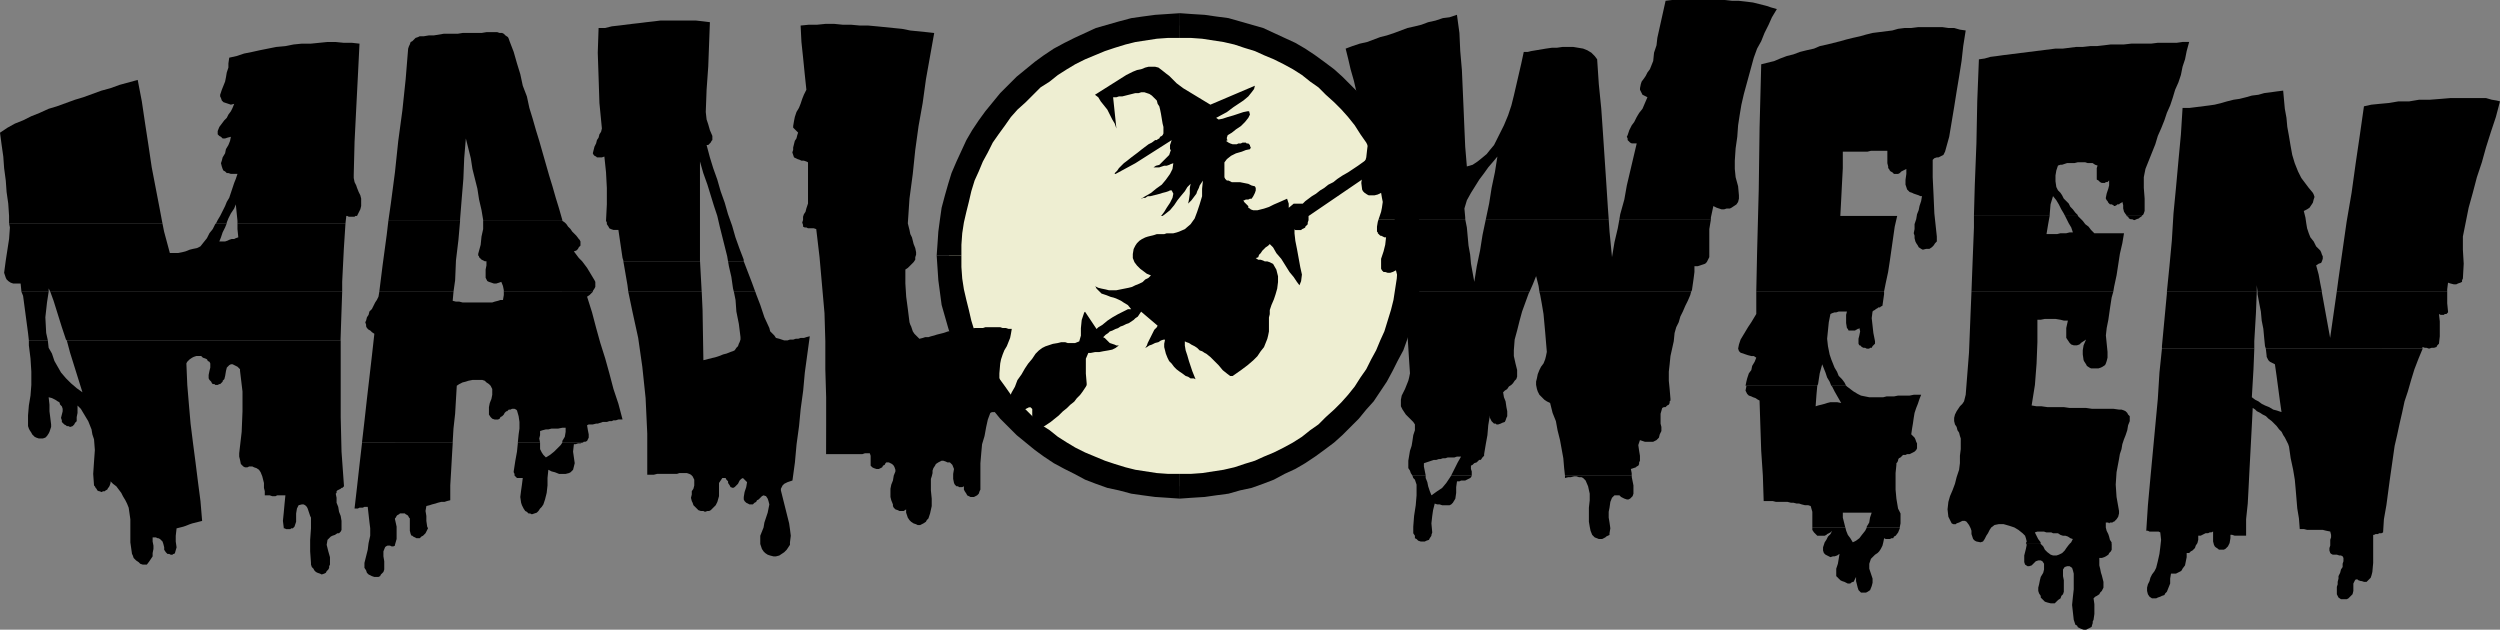 <?xml version="1.0" encoding="UTF-8" standalone="no"?>
<svg
   version="1.0"
   width="129.638mm"
   height="32.651mm"
   id="svg44"
   sodipodi:docname="Halloween 2.wmf"
   xmlns:inkscape="http://www.inkscape.org/namespaces/inkscape"
   xmlns:sodipodi="http://sodipodi.sourceforge.net/DTD/sodipodi-0.dtd"
   xmlns="http://www.w3.org/2000/svg"
   xmlns:svg="http://www.w3.org/2000/svg">
  <rect width="100%" height="100%" fill="#808080" stroke="none"/>
  <sodipodi:namedview
     id="namedview44"
     pagecolor="#ffffff"
     bordercolor="#000000"
     borderopacity="0.25"
     inkscape:showpageshadow="2"
     inkscape:pageopacity="0.0"
     inkscape:pagecheckerboard="0"
     inkscape:deskcolor="#d1d1d1"
     inkscape:document-units="mm" />
  <defs
     id="defs1">
    <pattern
       id="WMFhbasepattern"
       patternUnits="userSpaceOnUse"
       width="6"
       height="6"
       x="0"
       y="0" />
  </defs>
  <path
     style="fill:#eeeed2;fill-opacity:1;fill-rule:evenodd;stroke:none"
     d="m 231.249,95.3 -2.424,-0.162 h -2.262 l -2.262,-0.323 -2.101,-0.485 -2.262,-0.485 -2.101,-0.646 -2.101,-0.646 -2.101,-0.808 -1.939,-0.969 -2.101,-0.969 -1.778,-1.131 -1.939,-1.131 -1.616,-1.292 -1.778,-1.292 -1.616,-1.454 -1.616,-1.454 -1.454,-1.615 -1.454,-1.615 -1.293,-1.615 -1.293,-1.938 -1.131,-1.777 -1.131,-1.938 -0.97,-1.777 -0.97,-2.1 -0.808,-1.938 -0.646,-2.261 -0.646,-2.1 -0.485,-2.1 -0.323,-2.261 -0.323,-2.261 -0.162,-2.261 -0.162,-2.423 0.162,-2.261 0.162,-2.261 0.323,-2.261 0.323,-2.261 0.485,-2.1 0.646,-2.1 0.646,-2.1 0.808,-2.1 0.97,-1.938 0.97,-1.938 1.131,-1.938 1.131,-1.777 1.293,-1.938 1.293,-1.615 1.454,-1.615 1.454,-1.615 1.616,-1.454 1.616,-1.454 1.778,-1.292 1.616,-1.292 1.939,-1.131 1.778,-1.131 2.101,-0.969 1.939,-0.969 2.101,-0.808 2.101,-0.646 2.101,-0.646 2.262,-0.485 2.101,-0.485 2.262,-0.323 2.262,-0.162 h 2.424 2.262 l 2.262,0.162 2.262,0.323 2.262,0.485 2.101,0.485 2.262,0.646 1.939,0.646 2.101,0.808 2.101,0.969 1.939,0.969 1.778,1.131 1.939,1.131 1.616,1.292 1.778,1.292 1.616,1.454 1.616,1.454 1.454,1.615 1.454,1.615 1.454,1.615 1.131,1.938 1.131,1.777 1.131,1.938 0.97,1.938 0.97,1.938 0.808,2.1 0.646,2.1 0.646,2.1 0.646,2.1 0.323,2.261 0.323,2.261 0.162,2.261 v 2.261 2.423 l -0.162,2.261 -0.323,2.261 -0.323,2.261 -0.646,2.1 -0.646,2.1 -0.646,2.261 -0.808,1.938 -0.97,2.1 -0.97,1.777 -1.131,1.938 -1.131,1.777 -1.131,1.938 -1.454,1.615 -1.454,1.615 -1.454,1.615 -1.616,1.454 -1.616,1.454 -1.778,1.292 -1.616,1.292 -1.939,1.131 -1.778,1.131 -1.939,0.969 -2.101,0.969 -2.101,0.808 -1.939,0.646 -2.262,0.646 -2.101,0.485 -2.262,0.485 -2.262,0.323 h -2.262 l -2.262,0.162 z"
     id="path1" />
  <path
     style="fill:#000000;fill-opacity:1;fill-rule:evenodd;stroke:none"
     d="m 183.577,50.073 0.162,2.423 0.162,2.423 0.323,2.423 0.323,2.423 0.646,2.261 0.646,2.261 0.646,2.1 0.97,2.261 0.97,2.1 0.97,1.938 1.131,2.1 1.293,1.938 1.293,1.938 1.454,1.615 1.454,1.777 1.616,1.615 1.616,1.615 1.778,1.454 1.778,1.454 1.778,1.292 1.939,1.292 2.101,1.131 1.939,0.969 2.101,1.131 2.101,0.808 2.262,0.808 2.262,0.485 2.424,0.646 2.262,0.323 2.424,0.323 2.424,0.162 2.424,0.162 v -4.846 h -2.262 l -2.262,-0.162 -2.101,-0.323 -2.101,-0.323 -1.939,-0.485 -2.101,-0.646 -1.939,-0.646 -1.939,-0.808 -1.939,-0.808 -1.939,-0.969 -1.616,-0.969 -1.778,-1.131 -1.616,-1.292 -1.778,-1.131 -1.454,-1.454 -1.454,-1.454 -1.616,-1.454 -1.293,-1.454 -1.131,-1.615 -1.293,-1.777 -1.131,-1.615 -0.97,-1.938 -0.97,-1.777 -0.808,-1.938 -0.808,-1.777 -0.646,-2.1 -0.485,-2.1 -0.485,-1.938 -0.485,-2.1 -0.323,-2.1 -0.162,-2.261 v -2.261 h -4.848 z"
     id="path2" />
  <path
     style="fill:#000000;fill-opacity:1;fill-rule:evenodd;stroke:none"
     d="m 231.249,2.584 -2.424,0.162 -2.424,0.162 -2.424,0.323 -2.262,0.323 -2.424,0.646 -2.262,0.646 -2.262,0.646 -2.101,0.969 -2.101,0.969 -1.939,0.969 -2.101,1.131 -1.939,1.292 -1.778,1.292 -1.778,1.454 -1.778,1.454 -1.616,1.615 -1.616,1.615 -1.454,1.777 -1.454,1.777 -1.293,1.777 -1.293,1.938 -1.131,1.938 -0.97,2.1 -0.97,2.1 -0.97,2.261 -0.646,2.1 -0.646,2.261 -0.646,2.423 -0.323,2.261 -0.323,2.423 -0.162,2.423 -0.162,2.261 h 4.848 v -2.1 l 0.162,-2.261 0.323,-2.1 0.485,-2.1 0.485,-1.938 0.485,-2.1 0.646,-2.1 0.808,-1.777 0.808,-1.938 0.97,-1.777 0.97,-1.938 1.131,-1.615 1.293,-1.777 1.131,-1.615 1.293,-1.454 1.616,-1.454 1.454,-1.454 1.454,-1.454 1.778,-1.131 1.616,-1.292 1.778,-1.131 1.616,-0.969 1.939,-0.969 1.939,-0.808 1.939,-0.808 1.939,-0.646 2.101,-0.646 1.939,-0.485 2.101,-0.323 2.101,-0.323 2.262,-0.162 h 2.262 v -4.846 z"
     id="path3" />
  <path
     style="fill:#000000;fill-opacity:1;fill-rule:evenodd;stroke:none"
     d="m 278.76,50.073 -0.162,-2.261 v -2.423 l -0.485,-2.423 -0.323,-2.261 -0.485,-2.423 -0.808,-2.261 -0.646,-2.1 -0.808,-2.261 -1.131,-2.1 -0.97,-2.1 -1.131,-1.938 -1.293,-1.938 -1.293,-1.777 -1.454,-1.777 -1.454,-1.777 -1.616,-1.615 -1.616,-1.615 -1.616,-1.454 -1.939,-1.454 -1.778,-1.292 -1.939,-1.292 -1.939,-1.131 -2.101,-0.969 -2.101,-0.969 -2.101,-0.969 -2.262,-0.646 -2.262,-0.646 -2.262,-0.646 -2.424,-0.323 -2.262,-0.323 -2.586,-0.162 -2.262,-0.162 v 4.846 h 2.101 l 2.262,0.162 2.101,0.323 2.101,0.323 2.101,0.485 1.939,0.646 2.101,0.646 1.778,0.808 1.939,0.808 1.939,0.969 1.778,0.969 1.778,1.131 1.616,1.292 1.616,1.131 1.454,1.454 1.616,1.454 1.454,1.454 1.293,1.454 1.293,1.615 1.131,1.777 1.131,1.615 0.97,1.938 0.97,1.777 0.808,1.938 0.808,1.777 0.646,2.1 0.646,2.1 0.485,1.938 0.323,2.1 0.323,2.1 0.162,2.261 v 2.1 z"
     id="path4" />
  <path
     style="fill:#000000;fill-opacity:1;fill-rule:evenodd;stroke:none"
     d="m 231.249,97.723 2.262,-0.162 2.586,-0.162 2.262,-0.323 2.424,-0.323 2.262,-0.646 2.262,-0.485 2.262,-0.808 2.101,-0.808 2.101,-1.131 2.101,-0.969 1.939,-1.131 1.939,-1.292 1.778,-1.292 1.939,-1.454 1.616,-1.454 1.616,-1.615 1.616,-1.615 1.454,-1.777 1.454,-1.615 1.293,-1.938 1.293,-1.938 1.131,-2.1 0.97,-1.938 1.131,-2.1 0.808,-2.261 0.646,-2.1 0.808,-2.261 0.485,-2.261 0.323,-2.423 0.485,-2.423 v -2.423 l 0.162,-2.423 h -4.848 v 2.261 l -0.162,2.261 -0.323,2.1 -0.323,2.1 -0.485,1.938 -0.646,2.1 -0.646,2.1 -0.808,1.777 -0.808,1.938 -0.97,1.777 -0.97,1.938 -1.131,1.615 -1.131,1.777 -1.293,1.615 -1.293,1.454 -1.454,1.454 -1.616,1.454 -1.454,1.454 -1.616,1.131 -1.616,1.292 -1.778,1.131 -1.778,0.969 -1.939,0.969 -1.939,0.808 -1.778,0.808 -2.101,0.646 -1.939,0.646 -2.101,0.485 -2.101,0.323 -2.101,0.323 -2.262,0.162 h -2.101 v 4.846 z"
     id="path5" />
  <path
     style="fill:#000000;fill-opacity:1;fill-rule:evenodd;stroke:none"
     d="M 1.778,43.774 V 42.32 L 1.616,39.897 1.293,37.636 1.131,35.374 0.808,32.951 0.646,30.69 0.323,28.429 0,26.006 1.454,25.037 2.909,24.229 4.525,23.583 6.141,22.775 l 1.616,-0.646 1.778,-0.808 1.616,-0.485 1.778,-0.646 1.778,-0.646 1.616,-0.485 1.778,-0.646 1.778,-0.646 1.778,-0.485 1.778,-0.646 1.778,-0.485 1.778,-0.485 0.808,4.2 0.646,4.361 0.646,4.2 0.646,4.361 0.808,4.2 0.808,4.2 0.485,2.584 H 1.778 Z"
     id="path6" />
  <path
     style="fill:#000000;fill-opacity:1;fill-rule:evenodd;stroke:none"
     d="m 42.339,43.774 0.323,-0.646 0.485,-0.808 0.485,-0.969 0.485,-0.969 0.323,-0.808 0.485,-0.808 0.323,-0.969 0.323,-0.969 0.323,-0.969 0.323,-0.808 0.323,-0.969 h -0.646 -0.646 l -0.485,-0.162 H 44.44 l -0.323,-0.323 -0.323,-0.162 -0.162,-0.323 -0.162,-0.485 -0.162,-0.646 0.162,-0.485 0.162,-0.646 0.485,-0.808 0.162,-0.808 0.485,-0.808 0.323,-0.808 0.162,-0.808 -0.646,0.162 -0.485,0.162 h -0.485 l -0.323,-0.323 -0.323,-0.162 -0.323,-0.323 V 26.006 25.683 l 0.323,-0.808 0.485,-0.646 0.485,-0.646 0.485,-0.485 0.323,-0.646 0.485,-0.646 0.323,-0.646 0.323,-0.808 -0.646,0.162 -0.485,-0.162 -0.485,-0.162 -0.485,-0.162 -0.323,-0.323 -0.162,-0.485 -0.162,-0.323 v -0.323 l 0.323,-0.969 0.323,-0.808 0.323,-0.808 0.162,-0.808 0.162,-0.969 0.323,-0.969 v -0.808 l 0.162,-1.131 1.454,-0.323 1.454,-0.485 1.616,-0.323 1.454,-0.323 1.616,-0.323 1.616,-0.323 1.778,-0.162 1.616,-0.323 1.616,-0.162 h 1.778 l 1.616,-0.162 1.616,-0.162 h 1.616 l 1.616,0.162 h 1.616 l 1.454,0.162 -0.323,6.461 -0.323,6.3 -0.323,6.461 -0.162,6.461 v 0.646 l 0.162,0.808 0.323,0.646 0.162,0.485 0.323,0.808 0.323,0.646 0.162,0.646 v 0.646 0.808 l -0.162,0.646 -0.323,0.646 -0.323,0.646 h -0.323 l -0.162,0.162 h -0.323 -0.162 -0.323 -0.323 l -0.323,-0.162 h -0.162 l -0.162,1.454 H 46.541 v -0.485 l -0.162,-1.615 -0.162,-1.615 -0.323,0.808 -0.646,0.969 -0.485,0.969 -0.323,0.808 v 0.162 z"
     id="path7" />
  <path
     style="fill:#000000;fill-opacity:1;fill-rule:evenodd;stroke:none"
     d="M 4.202,57.18 4.04,55.565 H 3.232 2.586 L 2.101,55.403 1.616,55.08 1.293,54.757 1.131,54.434 0.97,53.95 0.808,53.465 1.131,51.042 1.454,48.942 1.778,46.843 1.939,44.581 1.778,43.774 h 30.058 l 0.323,1.615 1.131,4.2 h 0.808 0.808 l 0.808,-0.162 0.646,-0.162 0.808,-0.323 0.646,-0.162 0.808,-0.162 0.646,-0.323 0.646,-0.808 0.646,-0.808 0.485,-0.969 0.646,-0.808 0.485,-0.969 0.162,-0.162 h 2.101 l -0.323,0.808 -0.485,0.969 -0.323,0.969 -0.323,0.808 h 0.646 0.485 l 0.485,-0.162 0.323,-0.162 0.485,-0.162 h 0.485 l 0.323,-0.162 0.485,-0.162 -0.162,-1.615 v -1.131 h 21.17 l -0.323,5.007 -0.323,6.461 v 1.938 H 9.858 l -0.323,-0.646 v 0.646 H 4.202 Z"
     id="path8" />
  <path
     style="fill:#000000;fill-opacity:1;fill-rule:evenodd;stroke:none"
     d="M 5.656,66.71 5.494,65.257 5.171,62.834 4.848,60.411 4.525,57.988 4.202,57.18 h 5.333 l -0.323,2.1 -0.323,2.907 0.162,3.069 0.323,1.454 H 5.656 Z"
     id="path9" />
  <path
     style="fill:#000000;fill-opacity:1;fill-rule:evenodd;stroke:none"
     d="m 13.09,66.71 -0.162,-0.162 -0.808,-2.423 -0.808,-2.584 -0.808,-2.584 -0.646,-1.777 H 67.064 l -0.162,4.684 -0.162,4.846 H 13.09 Z"
     id="path10" />
  <path
     style="fill:#000000;fill-opacity:1;fill-rule:evenodd;stroke:none"
     d="m 5.656,66.71 v 0.969 l 0.323,2.584 0.162,2.584 v 2.584 l -0.162,2.1 -0.323,1.938 -0.162,1.938 v 2.1 l 0.162,0.485 0.162,0.323 0.323,0.485 0.162,0.323 0.485,0.485 0.323,0.162 0.485,0.162 H 8.08 8.403 L 8.888,85.77 9.211,85.447 9.534,84.963 9.696,84.64 9.858,84.155 10.019,83.671 V 83.186 L 9.858,81.894 9.696,80.602 v -1.292 l -0.162,-1.454 0.646,0.162 0.323,0.162 0.323,0.162 0.485,0.323 0.323,0.162 0.162,0.485 0.323,0.323 0.162,0.485 v 0.485 l -0.162,0.646 -0.162,0.646 0.162,0.485 v 0.323 l 0.162,0.162 0.162,0.162 0.162,0.162 0.323,0.162 0.162,0.162 h 0.323 l 0.323,0.162 0.485,-0.162 0.323,-0.323 0.162,-0.323 0.323,-0.323 v -0.808 l 0.162,-0.808 v -0.646 -0.808 l 0.646,0.646 0.485,0.808 0.485,0.808 0.485,0.808 0.323,0.808 0.323,0.808 0.162,0.969 0.323,0.969 0.162,2.1 -0.162,2.261 -0.162,2.423 0.162,2.261 0.162,0.162 0.162,0.323 0.162,0.162 0.162,0.323 0.323,0.162 h 0.162 l 0.323,0.162 0.323,-0.162 h 0.323 l 0.162,-0.162 0.323,-0.162 0.162,-0.323 0.162,-0.162 0.162,-0.323 0.162,-0.485 v -0.323 l 0.485,0.485 0.646,0.485 0.485,0.646 0.485,0.646 0.323,0.646 0.485,0.808 0.323,0.646 0.323,0.808 0.323,2.261 v 2.261 2.261 l 0.323,2.261 0.162,0.323 0.162,0.485 0.485,0.485 0.485,0.323 0.323,0.323 0.485,0.162 h 0.323 0.485 l 0.485,-0.646 0.323,-0.485 0.323,-0.485 v -0.646 l 0.162,-0.808 v -0.646 l -0.162,-0.808 v -0.808 h 0.323 0.323 l 0.323,0.162 h 0.162 l 0.323,0.162 0.162,0.162 0.162,0.162 0.162,0.162 0.162,0.485 0.162,0.646 v 0.485 l 0.323,0.485 0.162,0.162 0.162,0.162 h 0.323 l 0.323,0.162 h 0.323 l 0.162,-0.162 h 0.162 l 0.162,-0.162 0.323,-1.131 -0.162,-1.131 v -1.131 l 0.162,-1.454 0.646,-0.162 0.646,-0.162 0.485,-0.162 0.808,-0.323 0.485,-0.162 0.646,-0.162 0.646,-0.162 0.646,-0.162 -0.323,-3.877 -0.485,-3.715 -0.485,-3.877 -0.485,-3.715 -0.485,-3.877 -0.323,-3.715 -0.323,-3.877 -0.162,-3.877 V 71.233 l 0.162,-0.323 0.323,-0.323 0.162,-0.162 0.485,-0.323 0.323,-0.162 0.485,-0.162 h 0.323 0.323 0.323 l 0.323,0.323 0.485,0.162 0.323,0.162 0.162,0.323 0.323,0.162 0.162,0.323 v 0.808 l -0.162,0.646 -0.162,0.808 v 0.646 l 0.162,0.323 0.162,0.162 0.162,0.162 0.162,0.323 0.162,0.162 h 0.323 l 0.162,0.162 h 0.323 0.162 l 0.323,-0.162 h 0.162 l 0.162,-0.162 0.323,-0.323 v -0.162 l 0.162,-0.162 0.162,-0.162 0.162,-0.646 0.162,-0.969 0.162,-0.646 0.485,-0.485 0.323,-0.162 h 0.323 l 0.323,0.162 0.323,0.162 0.323,0.162 0.323,0.323 0.162,0.162 v 0.323 l 0.485,4.038 v 3.877 l -0.162,4.038 -0.485,4.2 v 0.646 l 0.162,0.646 0.162,0.808 0.485,0.485 0.323,0.162 h 0.162 0.323 l 0.323,-0.162 h 0.323 0.323 l 0.323,0.162 0.485,0.162 0.485,0.323 0.323,0.485 0.323,0.808 0.162,0.646 0.162,0.646 v 0.969 l 0.162,0.646 v 0.808 h 0.485 0.485 l 0.485,0.162 h 0.646 l 0.323,-0.162 h 0.646 0.323 0.646 l -0.162,1.615 -0.162,1.777 -0.162,1.615 0.162,1.292 v 0.162 h 0.162 l 0.323,0.162 h 0.162 0.323 0.323 l 0.162,-0.162 h 0.323 l 0.323,-0.323 0.162,-0.485 0.162,-0.485 v -0.485 -1.131 l 0.162,-0.969 0.323,-0.646 0.646,-0.162 h 0.323 l 0.323,0.162 0.323,0.323 0.162,0.323 0.162,0.485 0.162,0.485 0.162,0.485 0.162,0.323 v 2.1 l -0.162,2.261 v 2.261 l 0.162,2.261 v 0.323 l 0.162,0.485 0.323,0.323 0.162,0.323 0.323,0.323 0.323,0.162 0.485,0.162 0.323,0.162 0.485,-0.162 0.323,-0.162 0.162,-0.323 0.323,-0.323 0.162,-0.323 v -0.323 l 0.162,-0.323 v -0.323 -1.131 l -0.323,-1.131 -0.323,-1.292 0.162,-0.969 0.323,-0.323 0.323,-0.323 0.323,-0.162 0.485,-0.162 0.485,-0.323 h 0.323 l 0.323,-0.323 0.162,-0.323 v -0.808 -0.969 l -0.162,-0.969 -0.323,-0.808 -0.162,-0.969 -0.323,-0.808 v -0.969 l -0.162,-0.808 0.162,-0.162 v -0.323 l 0.162,-0.162 0.323,-0.162 0.323,-0.162 0.162,-0.162 h 0.162 l 0.323,-0.323 -0.485,-6.784 -0.162,-6.784 v -6.623 -6.623 -1.777 H 13.09 l 0.646,2.423 0.808,2.584 0.808,2.584 0.808,2.584 -1.131,-0.808 -1.131,-0.969 -0.97,-0.969 -0.97,-1.131 -0.646,-1.131 -0.646,-1.131 -0.485,-1.454 L 9.534,68.164 9.373,66.71 H 5.656 Z"
     id="path11" />
  <path
     style="fill:#000000;fill-opacity:1;fill-rule:evenodd;stroke:none"
     d="m 76.114,43.289 0.485,-3.392 0.808,-6.138 0.646,-6.138 0.808,-5.976 0.646,-6.138 0.485,-5.976 0.162,-0.485 0.162,-0.323 0.162,-0.485 0.323,-0.162 0.323,-0.323 0.323,-0.323 0.485,-0.162 0.323,-0.162 h 0.808 l 0.97,-0.162 h 0.97 l 0.97,-0.162 0.97,-0.162 h 0.97 0.808 0.97 L 90.657,6.461 h 0.97 0.97 0.808 0.97 l 0.97,-0.162 h 0.808 0.97 0.323 l 0.485,0.162 h 0.485 l 0.323,0.162 0.323,0.323 0.485,0.323 0.162,0.323 0.162,0.485 0.808,2.1 0.646,2.261 0.646,2.1 0.485,2.261 0.808,2.1 0.485,2.261 0.646,2.1 0.646,2.261 0.646,2.1 0.646,2.261 0.646,2.261 0.646,2.261 0.646,2.1 0.646,2.261 0.646,2.1 0.646,2.261 v 0.162 H 94.697 v -0.162 l -0.323,-1.938 -0.485,-2.1 -0.323,-2.1 -0.485,-1.938 -0.485,-1.938 -0.323,-2.1 -0.485,-1.938 -0.485,-1.938 -0.323,3.877 -0.162,4.038 -0.323,3.877 -0.323,4.038 v 0.323 z"
     id="path12" />
  <path
     style="fill:#000000;fill-opacity:1;fill-rule:evenodd;stroke:none"
     d="m 74.336,57.18 0.646,-5.169 0.808,-5.976 0.323,-2.746 h 14.059 l -0.323,3.715 -0.485,4.038 -0.162,3.877 -0.323,2.261 z"
     id="path13" />
  <path
     style="fill:#000000;fill-opacity:1;fill-rule:evenodd;stroke:none"
     d="m 98.737,57.18 v -0.323 l -0.162,-0.808 -0.323,-0.808 -0.485,0.162 -0.485,0.162 h -0.485 l -0.485,-0.162 -0.485,-0.162 -0.323,-0.162 -0.162,-0.323 -0.162,-0.323 v -0.808 -0.808 l 0.162,-0.808 v -0.808 h -0.323 l -0.323,-0.162 -0.323,-0.162 -0.162,-0.162 -0.323,-0.323 v -0.162 l -0.162,-0.162 v -0.323 l 0.485,-1.777 0.162,-1.615 0.323,-1.454 v -1.615 h 15.514 l 0.485,0.323 0.323,0.323 0.323,0.485 0.485,0.485 0.323,0.485 0.323,0.323 0.485,0.485 0.485,0.646 0.162,0.162 0.162,0.323 v 0.485 0.323 l -0.323,0.323 -0.162,0.323 -0.323,0.323 -0.485,0.162 0.485,0.646 0.485,0.646 0.646,0.646 0.485,0.646 0.485,0.646 0.485,0.808 0.485,0.808 0.485,0.808 0.162,0.323 v 0.485 0.485 l -0.162,0.323 -0.323,0.485 v 0.162 H 98.737 Z"
     id="path14" />
  <path
     style="fill:#000000;fill-opacity:1;fill-rule:evenodd;stroke:none"
     d="m 70.942,86.74 0.485,-4.2 0.485,-4.361 0.485,-4.2 0.485,-4.2 0.485,-4.361 -0.485,-0.323 -0.323,-0.323 -0.323,-0.162 -0.323,-0.323 -0.162,-0.323 v -0.323 l -0.162,-0.485 0.162,-0.323 0.162,-0.646 0.323,-0.485 0.162,-0.646 0.485,-0.485 0.323,-0.646 0.323,-0.646 0.323,-0.485 0.323,-0.646 0.162,-0.969 h 14.544 l -0.162,1.777 0.646,0.162 h 0.646 l 0.646,0.162 h 0.646 0.646 0.646 0.646 0.646 0.646 0.646 0.646 0.646 l 0.485,-0.162 0.646,-0.162 0.485,-0.162 h 0.485 l 0.162,-0.969 v -0.646 h 17.453 l -0.323,0.323 -0.323,0.323 -0.485,0.323 0.97,3.069 0.808,3.069 0.808,2.907 0.97,3.069 0.808,2.907 0.808,3.069 0.97,2.907 0.808,3.069 h -0.323 -0.485 l -0.485,0.162 h -0.485 l -0.323,0.162 h -0.485 l -0.485,0.162 h -0.485 -0.323 l -0.485,0.162 -0.485,0.162 h -0.323 l -0.646,0.162 h -0.323 -0.485 l -0.323,0.162 0.162,0.969 0.162,0.808 v 0.646 l -0.323,0.646 -0.323,0.162 h -0.323 l -0.162,0.162 h -4.04 v -0.323 l 0.485,-0.808 0.162,-0.969 v -0.808 h -0.646 l -0.808,0.162 h -0.646 -0.646 l -0.646,0.162 h -0.485 l -0.646,0.162 -0.485,0.162 v 0.808 l -0.162,0.646 0.162,0.808 h -4.363 l 0.162,-1.615 0.162,-1.131 v -1.292 l -0.162,-1.131 -0.323,-1.131 -0.162,-0.162 -0.323,-0.162 h -0.162 -0.323 l -0.323,0.162 h -0.323 l -0.323,0.323 h -0.162 l -0.323,0.323 -0.162,0.323 -0.323,0.323 -0.323,0.162 -0.162,0.323 -0.323,0.162 h -0.323 -0.323 l -0.485,-0.162 -0.323,-0.323 -0.323,-0.485 v -0.646 -0.808 l 0.162,-0.808 0.323,-0.808 0.162,-0.808 v -0.646 -0.485 l -0.162,-0.323 -0.162,-0.323 -0.323,-0.323 -0.485,-0.323 -0.323,-0.323 -0.485,-0.162 h -0.646 -0.808 -0.485 l -0.808,0.162 -0.485,0.162 -0.646,0.162 -0.646,0.323 -0.485,0.323 -0.162,2.746 -0.162,2.746 -0.323,2.907 -0.162,2.746 z"
     id="path15" />
  <path
     style="fill:#000000;fill-opacity:1;fill-rule:evenodd;stroke:none"
     d="m 70.942,86.74 v 0.162 l -0.485,4.2 -0.485,4.361 -0.485,4.2 h 0.323 0.323 l 0.323,-0.162 h 0.323 0.323 l 0.323,-0.162 h 0.323 0.323 l 0.162,1.454 0.162,1.454 0.162,1.292 v 1.454 l -0.323,1.454 -0.162,1.292 -0.323,1.292 -0.323,1.292 v 0.485 0.485 l 0.323,0.485 0.162,0.485 0.323,0.323 0.646,0.323 0.485,0.162 h 0.485 0.323 l 0.323,-0.162 0.162,-0.323 0.323,-0.323 0.162,-0.162 0.162,-0.485 v -0.162 -0.323 -1.131 l -0.162,-0.969 v -0.969 l 0.323,-0.808 0.162,-0.162 0.323,-0.162 h 0.162 0.323 l 0.323,0.162 h 0.323 l 0.323,-0.162 v -0.162 l 0.323,-1.131 v -1.131 -1.292 l -0.323,-1.454 v -0.162 l 0.162,-0.162 0.162,-0.323 0.162,-0.162 0.323,-0.162 0.162,-0.162 h 0.323 0.162 0.162 0.323 l 0.162,0.162 0.323,0.162 0.162,0.162 0.162,0.323 0.162,0.162 v 0.162 0.808 0.808 0.646 l 0.162,0.646 0.162,0.323 h 0.162 l 0.162,0.162 0.323,0.162 0.323,0.162 h 0.162 0.323 0.162 l 0.323,-0.323 0.323,-0.162 0.323,-0.323 0.162,-0.162 0.162,-0.323 0.162,-0.323 0.162,-0.323 -0.162,-0.323 -0.162,-1.131 v -0.969 l -0.162,-0.969 0.162,-0.969 0.646,-0.162 0.485,-0.162 0.646,-0.162 0.485,-0.162 0.646,-0.162 h 0.646 l 0.485,-0.162 0.646,-0.162 v -2.907 l 0.162,-2.746 0.162,-2.907 0.162,-2.746 z"
     id="path16" />
  <path
     style="fill:#000000;fill-opacity:1;fill-rule:evenodd;stroke:none"
     d="m 101.485,86.74 v 0.162 l -0.162,1.615 -0.323,1.777 -0.323,2.1 v 0.162 l 0.162,0.323 v 0.323 l 0.162,0.162 0.323,0.323 h 0.323 0.323 0.485 l -0.162,1.292 -0.162,1.131 -0.162,1.292 0.162,1.131 0.162,0.485 0.162,0.323 0.162,0.323 0.323,0.485 0.323,0.162 0.323,0.323 h 0.323 l 0.323,0.162 0.485,-0.162 0.485,-0.162 0.323,-0.323 0.323,-0.485 0.323,-0.323 0.323,-0.485 0.162,-0.485 0.162,-0.485 0.323,-1.292 0.162,-1.454 v -1.454 l 0.162,-1.615 0.646,0.323 0.646,0.162 0.808,0.323 h 0.646 0.646 l 0.646,-0.162 0.323,-0.162 0.485,-0.485 0.323,-1.292 -0.162,-1.131 -0.162,-1.131 0.162,-1.454 h 0.323 l 0.485,-0.162 h 0.162 0.323 l 0.323,-0.162 h 0.162 -4.04 l -0.323,0.485 -0.646,0.646 -0.646,0.646 -0.808,0.646 -0.808,0.485 -0.485,-0.485 -0.323,-0.485 -0.323,-0.646 V 87.386 86.74 Z"
     id="path17" />
  <path
     style="fill:#000000;fill-opacity:1;fill-rule:evenodd;stroke:none"
     d="m 122.169,51.042 -0.162,-0.485 -0.808,-5.492 h -0.485 -0.485 l -0.485,-0.162 -0.323,-0.162 -0.162,-0.323 -0.323,-0.485 v -0.323 l -0.162,-0.323 0.162,-3.231 v -3.231 l -0.162,-3.069 -0.323,-3.069 -0.485,0.162 h -0.323 -0.323 -0.323 l -0.162,-0.162 -0.323,-0.162 -0.162,-0.162 -0.162,-0.323 0.162,-0.646 0.162,-0.646 0.323,-0.646 0.162,-0.646 0.323,-0.485 0.162,-0.646 0.323,-0.485 0.162,-0.646 -0.485,-5.007 -0.162,-5.007 -0.162,-4.846 0.162,-4.846 h 1.293 l 1.293,-0.323 1.454,-0.162 1.293,-0.162 1.293,-0.162 1.454,-0.162 1.293,-0.162 1.454,-0.162 1.293,-0.162 h 1.454 1.293 1.454 1.293 1.454 l 1.454,0.162 1.293,0.162 -0.162,4.361 -0.162,4.361 -0.323,4.523 -0.162,4.361 0.162,1.454 0.323,0.969 0.323,1.131 0.485,1.131 v 0.162 0.323 0.323 l -0.162,0.162 -0.162,0.323 -0.162,0.162 -0.323,0.323 h -0.323 l 0.646,2.423 0.646,2.1 0.808,2.261 0.646,2.261 0.808,2.261 0.646,2.261 0.808,2.261 0.646,2.261 0.808,2.261 0.808,2.1 v 0.323 h -3.07 l -0.162,-0.969 -0.485,-1.938 -0.485,-1.938 -0.485,-1.938 -0.485,-2.1 -0.646,-1.938 -0.646,-2.1 -0.646,-2.1 -0.808,-2.261 -0.646,-2.261 v 9.53 9.692 0.323 h -15.029 v 0 z"
     id="path18" />
  <path
     style="fill:#000000;fill-opacity:1;fill-rule:evenodd;stroke:none"
     d="m 123.139,57.18 -0.162,-1.292 -0.808,-4.684 h 15.029 l 0.323,5.976 h -14.382 z"
     id="path19" />
  <path
     style="fill:#000000;fill-opacity:1;fill-rule:evenodd;stroke:none"
     d="m 143.824,57.18 -0.162,-0.646 -0.323,-2.261 -0.485,-2.1 -0.162,-0.969 h 3.07 l 0.808,2.1 0.808,2.1 0.646,1.777 h -4.202 z"
     id="path20" />
  <path
     style="fill:#000000;fill-opacity:1;fill-rule:evenodd;stroke:none"
     d="m 123.139,57.18 0.808,3.877 1.131,5.169 0.808,5.653 0.646,6.138 0.323,6.946 v 8.076 h 0.646 0.646 l 0.646,-0.162 h 0.808 0.485 0.808 0.646 0.646 0.485 l 0.485,-0.162 h 0.485 0.485 0.485 l 0.485,0.162 0.323,0.162 0.323,0.323 0.323,0.646 v 0.485 0.646 l -0.162,0.646 -0.323,0.485 v 0.646 l -0.162,0.646 0.162,0.646 0.162,0.323 0.162,0.485 0.323,0.323 0.323,0.323 0.323,0.323 0.485,0.162 h 0.485 l 0.323,0.162 0.485,-0.162 h 0.323 l 0.323,-0.162 0.323,-0.323 0.323,-0.323 0.323,-0.323 0.162,-0.323 0.162,-0.323 0.323,-1.131 v -1.454 -1.131 l 0.646,-0.969 h 0.323 0.323 l 0.162,0.323 0.323,0.323 v 0.323 l 0.323,0.485 0.162,0.323 0.485,0.162 0.323,-0.162 0.323,-0.323 0.323,-0.323 0.162,-0.323 0.162,-0.323 0.323,-0.323 0.323,-0.162 0.323,0.323 0.485,0.485 -0.162,0.969 -0.323,0.969 -0.162,0.969 v 0.162 0.323 l 0.162,0.323 0.162,0.162 0.162,0.162 0.323,0.162 0.323,0.162 h 0.162 0.485 l 0.323,-0.323 0.323,-0.162 0.162,-0.323 0.323,-0.162 0.323,-0.323 0.323,-0.323 0.323,-0.162 0.485,0.162 0.323,0.485 0.162,0.485 0.162,0.646 -0.162,0.808 -0.162,0.808 -0.323,0.969 -0.323,0.969 -0.162,0.969 -0.323,0.808 -0.323,0.808 v 0.969 0.646 l 0.162,0.485 0.162,0.485 0.323,0.485 0.323,0.323 0.485,0.323 0.485,0.162 0.646,0.162 h 0.485 l 0.646,-0.162 0.485,-0.323 0.485,-0.323 0.485,-0.485 0.323,-0.485 0.323,-0.485 v -0.485 l 0.162,-1.292 -0.162,-1.292 -0.162,-1.131 -0.323,-1.292 -0.323,-1.292 -0.323,-1.292 -0.323,-1.292 -0.323,-1.292 v -0.323 l 0.162,-0.323 0.162,-0.323 0.323,-0.323 0.323,-0.162 0.323,-0.162 0.485,-0.162 0.485,-0.162 0.485,-3.554 0.323,-3.554 0.485,-3.554 0.323,-3.392 0.485,-3.554 0.323,-3.554 0.485,-3.554 0.485,-3.554 -0.646,0.162 -0.485,0.162 h -0.646 l -0.485,0.162 h -0.485 l -0.485,0.162 h -0.646 l -0.485,0.162 h -0.646 l -0.485,-0.162 -0.485,-0.162 -0.646,-0.162 -0.323,-0.485 -0.323,-0.323 -0.485,-0.485 -0.162,-0.646 -0.97,-2.1 -0.808,-2.423 -0.808,-2.1 -0.162,-0.485 h -4.202 l 0.323,1.615 0.162,2.261 0.485,2.423 0.323,2.584 v 0.485 l -0.162,0.485 -0.162,0.323 -0.162,0.485 -0.323,0.323 -0.323,0.485 -0.323,0.162 -0.485,0.162 -0.808,0.323 -0.646,0.162 -0.808,0.323 -0.485,0.162 -0.646,0.162 -0.646,0.162 -0.646,0.162 -0.646,0.162 -0.162,-9.853 -0.162,-3.554 h -14.382 z"
     id="path21" />
  <path
     style="fill:#000000;fill-opacity:1;fill-rule:evenodd;stroke:none"
     d="m 156.913,5.007 1.616,-0.162 h 1.616 l 1.616,-0.162 h 1.778 l 1.616,0.162 h 1.616 l 1.778,0.162 h 1.616 l 1.778,0.162 1.616,0.162 1.616,0.162 1.616,0.162 1.616,0.323 1.616,0.162 1.616,0.162 1.454,0.162 -0.808,4.523 -0.808,4.523 -0.646,4.684 -0.808,4.523 -0.646,4.684 -0.485,4.684 -0.646,4.846 -0.323,4.846 0.162,0.646 0.162,0.646 0.162,0.808 0.323,0.646 0.162,0.646 0.162,0.646 0.323,0.808 0.162,0.808 v 0.485 l -0.162,0.485 v 0.485 l -0.323,0.485 -0.323,0.323 -0.485,0.485 -0.323,0.323 -0.485,0.323 v 2.746 l 0.162,2.584 0.323,2.423 0.323,2.584 0.162,0.485 0.162,0.323 0.162,0.485 0.162,0.485 0.323,0.485 0.323,0.323 0.323,0.323 0.323,0.323 0.646,-0.162 0.485,-0.162 h 0.646 l 0.485,-0.162 0.646,-0.162 0.485,-0.162 0.646,-0.162 0.646,-0.162 0.485,-0.162 0.485,-0.162 h 0.646 l 0.485,-0.162 h 0.646 l 0.646,-0.162 h 0.485 l 0.646,-0.162 h 0.485 0.485 l 0.646,-0.162 h 0.485 0.646 0.485 l 0.485,-0.162 h 0.646 0.646 0.485 0.485 0.646 l 0.485,0.162 h 0.646 l 0.485,0.162 h 0.646 l -0.162,0.969 -0.162,0.808 -0.323,0.808 -0.323,0.808 -0.485,0.808 -0.323,0.808 -0.323,0.969 -0.162,0.808 -0.162,1.938 v 1.938 2.1 l 0.162,2.423 v 0.162 l -0.162,0.323 -0.162,0.162 -0.323,0.162 -0.162,0.162 -0.323,0.162 h -0.485 l -0.323,0.162 -0.485,1.292 -0.323,1.454 -0.323,1.777 -0.485,1.615 -0.162,1.777 -0.162,1.938 v 1.938 1.938 0.485 0.485 0.323 l -0.162,0.323 -0.162,0.485 -0.323,0.323 -0.323,0.162 -0.323,0.162 h -0.323 -0.323 l -0.323,-0.162 -0.323,-0.162 -0.162,-0.323 -0.323,-0.485 -0.162,-0.323 v -0.646 l -0.323,0.162 h -0.323 -0.323 l -0.162,-0.162 h -0.323 l -0.162,-0.162 -0.162,-0.162 -0.162,-0.323 -0.162,-0.808 v -0.969 l 0.162,-0.969 -0.323,-0.808 -0.162,-0.162 -0.323,-0.323 h -0.485 l -0.323,-0.162 -0.485,-0.162 h -0.323 l -0.323,0.162 -0.323,0.162 -0.485,0.323 -0.162,0.323 -0.323,0.485 -0.162,0.485 v 0.485 l -0.162,0.646 -0.162,0.485 v 0.485 1.777 l 0.162,1.615 v 1.454 l -0.323,1.454 -0.162,0.485 -0.162,0.485 -0.323,0.323 -0.162,0.323 -0.485,0.323 -0.323,0.162 -0.323,0.162 h -0.485 l -0.323,-0.162 -0.485,-0.162 -0.485,-0.323 -0.323,-0.323 -0.323,-0.485 -0.162,-0.485 -0.162,-0.485 v -0.646 l -0.485,0.323 h -0.485 -0.323 l -0.323,-0.162 -0.485,-0.162 -0.323,-0.323 -0.162,-0.323 v -0.323 l -0.323,-0.808 -0.162,-0.646 v -0.808 -0.808 l 0.162,-0.808 0.323,-0.808 0.162,-0.969 0.323,-0.808 v -0.323 l -0.162,-0.485 -0.162,-0.323 -0.162,-0.162 -0.162,-0.162 -0.323,-0.162 -0.323,-0.162 h -0.162 -0.323 l -0.162,0.162 -0.162,0.323 -0.323,0.162 -0.162,0.323 -0.323,0.162 -0.323,0.162 h -0.485 l -0.485,-0.162 -0.323,-0.162 -0.323,-0.323 v -0.323 -0.485 -0.485 -0.646 l -0.162,-0.485 h -0.485 -0.485 l -0.485,0.162 h -0.646 -0.485 -0.485 -0.646 -0.485 -0.646 -0.485 -0.485 -0.646 -0.485 -0.485 -0.646 -0.485 V 83.347 77.856 l -0.162,-5.492 v -5.492 l -0.162,-5.492 -0.485,-5.492 -0.485,-5.492 -0.646,-5.492 -0.485,-0.162 h -0.323 -0.323 -0.485 l -0.323,-0.162 h -0.323 l -0.323,-0.162 v -0.323 l -0.162,-0.485 0.162,-0.485 v -0.646 l 0.162,-0.485 0.323,-0.485 0.162,-0.646 0.162,-0.485 0.162,-0.485 v -2.1 -1.938 -1.938 -2.1 l -0.323,-0.162 -0.485,-0.162 h -0.485 l -0.323,-0.162 -0.485,-0.162 -0.323,-0.162 -0.323,-0.162 -0.162,-0.485 -0.162,-0.485 0.162,-0.485 v -0.485 l 0.162,-0.646 0.162,-0.646 0.323,-0.485 0.162,-0.646 0.162,-0.485 -0.323,-0.323 -0.323,-0.323 -0.323,-0.323 v -0.323 l 0.162,-0.969 0.162,-0.808 0.323,-0.969 0.485,-0.808 0.323,-0.808 0.323,-0.969 0.323,-0.808 0.485,-0.969 -0.323,-3.069 -0.323,-3.231 -0.323,-3.069 -0.162,-3.231 z"
     id="path22" />
  <path
     style="fill:#000000;fill-opacity:1;fill-rule:evenodd;stroke:none"
     d="m 270.195,42.966 0.162,-0.485 0.323,-0.969 0.162,-0.808 0.162,-1.131 -0.162,-0.808 -0.162,-0.969 -0.646,0.323 -0.646,0.162 h -0.485 -0.646 l -0.323,-0.162 -0.485,-0.323 -0.323,-0.323 -0.162,-0.323 -0.162,-1.292 0.162,-1.292 v -1.292 l 0.485,-1.292 0.323,-1.131 0.162,-1.454 0.162,-1.292 -0.162,-1.292 -0.485,-2.261 -0.485,-2.1 -0.646,-2.261 -0.485,-2.261 -0.485,-2.1 -0.646,-2.261 -0.485,-2.1 -0.485,-1.938 1.293,-0.485 1.454,-0.485 1.454,-0.323 1.293,-0.485 1.293,-0.485 1.293,-0.323 1.454,-0.485 1.293,-0.485 1.293,-0.485 1.454,-0.323 1.293,-0.323 1.293,-0.485 1.454,-0.323 1.454,-0.485 1.293,-0.162 1.454,-0.485 0.485,3.554 0.162,3.554 0.323,3.715 0.162,3.715 0.162,3.715 0.162,3.877 0.162,3.715 0.323,3.877 1.131,-0.323 0.97,-0.646 0.808,-0.646 0.97,-0.808 0.646,-0.808 0.808,-0.969 0.485,-0.969 0.485,-0.969 0.97,-1.938 0.808,-1.938 0.646,-1.938 0.485,-1.938 0.485,-2.1 0.485,-2.1 0.485,-2.1 0.485,-2.261 h 0.808 l 0.646,-0.162 0.97,-0.162 0.97,-0.162 0.97,-0.162 1.131,-0.162 h 0.97 l 1.131,-0.162 h 1.131 0.97 l 0.97,0.162 0.97,0.162 0.808,0.323 0.808,0.485 0.646,0.646 0.485,0.646 0.323,4.846 0.485,4.846 0.323,4.684 0.323,4.846 0.323,4.846 0.323,5.007 0.162,2.261 h -24.078 l 0.646,-3.069 0.485,-3.069 0.646,-3.069 0.485,-3.069 -0.808,0.969 -0.97,1.131 -0.808,1.131 -0.97,1.292 -0.808,1.292 -0.808,1.292 -0.808,1.454 -0.485,1.615 0.162,1.777 v 0.323 z"
     id="path23" />
  <path
     style="fill:#000000;fill-opacity:1;fill-rule:evenodd;stroke:none"
     d="m 317.382,42.966 0.162,-0.969 0.808,-2.907 0.485,-2.746 0.646,-2.746 0.646,-2.746 0.646,-2.746 h -0.485 -0.485 l -0.323,-0.162 -0.323,-0.323 -0.162,-0.162 v -0.323 l -0.162,-0.323 0.162,-0.323 0.323,-0.969 0.485,-0.969 0.485,-0.646 0.485,-0.969 0.485,-0.808 0.646,-0.808 0.485,-1.131 0.485,-1.131 -0.323,-0.162 -0.323,-0.162 -0.323,-0.162 -0.162,-0.323 -0.162,-0.323 -0.162,-0.323 v -0.162 -0.162 l 0.162,-0.808 0.162,-0.485 0.485,-0.646 0.323,-0.485 0.323,-0.646 0.485,-0.646 0.323,-0.808 0.323,-0.808 0.162,-1.615 0.485,-1.454 0.162,-1.454 0.323,-1.454 0.323,-1.454 0.323,-1.454 0.323,-1.454 0.323,-1.454 L 327.724,0 h 1.454 1.454 1.454 1.616 1.454 1.454 1.454 l 1.454,0.162 h 1.293 l 1.454,0.162 1.293,0.162 1.293,0.323 1.293,0.323 0.97,0.323 1.131,0.323 -0.97,1.615 -0.646,1.454 -0.808,1.615 -0.646,1.615 -0.808,1.454 -0.646,1.777 -0.485,1.777 -0.485,1.777 -0.485,1.777 -0.485,1.777 -0.485,2.1 -0.323,1.938 -0.323,2.1 -0.162,2.261 -0.323,2.261 -0.162,2.423 v 1.615 l 0.162,1.615 0.485,1.777 0.162,1.777 v 0.646 l -0.162,0.646 -0.323,0.485 -0.485,0.323 -0.485,0.323 -0.323,0.162 h -0.646 l -0.485,0.162 h -0.485 l -0.485,-0.162 -0.485,-0.162 -0.646,-0.323 -0.485,2.261 v 0.323 z"
     id="path24" />
  <path
     style="fill:#000000;fill-opacity:1;fill-rule:evenodd;stroke:none"
     d="m 274.558,57.18 -0.323,-1.615 -0.646,-2.584 -0.646,0.323 -0.485,0.162 h -0.485 l -0.485,-0.162 h -0.323 l -0.323,-0.323 -0.162,-0.323 v -0.323 -1.615 l 0.485,-1.454 0.323,-1.292 0.162,-1.454 h -0.323 l -0.323,-0.162 -0.323,-0.162 h -0.162 l -0.323,-0.323 -0.162,-0.162 V 45.55 l -0.162,-0.162 v -0.969 l 0.162,-0.969 0.162,-0.485 h 16.968 l 0.323,1.615 0.162,1.777 0.162,1.777 0.323,1.777 0.162,1.777 0.323,1.777 0.323,1.777 0.485,-3.069 0.646,-3.069 0.485,-3.069 0.646,-3.069 h 24.078 l 0.162,2.423 0.485,5.007 0.485,-2.907 0.646,-2.746 0.323,-1.777 h 17.938 l -0.323,1.938 v 2.423 3.069 l -0.162,0.323 -0.162,0.323 -0.162,0.323 -0.323,0.323 -0.485,0.162 -0.485,0.162 -0.485,0.162 h -0.646 v 1.131 l -0.162,1.292 -0.162,1.131 -0.162,1.131 -0.162,0.323 h -29.734 l -0.162,-1.131 -0.485,-1.938 -0.646,1.615 -0.646,1.454 z"
     id="path25" />
  <path
     style="fill:#000000;fill-opacity:1;fill-rule:evenodd;stroke:none"
     d="m 276.82,93.201 v 0 l -0.323,-0.485 -0.162,-0.485 -0.323,-0.485 V 91.262 90.293 l 0.162,-0.969 0.162,-0.969 0.323,-0.969 0.162,-0.969 0.162,-1.131 0.323,-0.969 v -1.131 l -0.323,-0.485 -0.485,-0.485 -0.485,-0.485 -0.485,-0.485 -0.323,-0.485 -0.323,-0.485 -0.323,-0.646 v -0.485 -0.808 l 0.162,-0.808 0.323,-0.646 0.323,-0.646 0.323,-0.808 0.323,-0.808 0.162,-0.646 0.162,-0.808 -0.162,-2.423 -0.162,-2.584 -0.162,-2.584 -0.323,-2.423 -0.323,-2.584 -0.485,-2.584 -0.162,-0.808 h 25.21 l -0.162,0.323 -0.646,1.777 -0.646,1.777 -0.485,1.777 -0.485,1.938 -0.485,1.777 -0.162,2.1 v 1.131 l 0.323,1.454 0.323,1.292 v 1.292 l -0.162,0.485 -0.323,0.323 -0.323,0.485 -0.323,0.323 -0.485,0.323 -0.323,0.485 -0.485,0.323 -0.323,0.323 0.162,0.969 0.323,0.808 0.162,1.131 0.162,0.808 v 0.485 0.485 l -0.162,0.323 -0.162,0.485 -0.162,0.323 -0.485,0.162 -0.323,0.162 -0.485,0.162 h -0.323 l -0.162,-0.162 h -0.323 l -0.323,-0.323 -0.162,-0.162 -0.162,-0.323 -0.162,-0.323 v -0.485 l -0.323,1.938 -0.162,1.938 -0.323,1.777 -0.323,1.938 v 0.323 l -0.323,0.323 -0.323,0.485 h -0.323 l -0.485,0.485 -0.485,0.162 -0.323,0.323 -0.323,0.162 v 0.646 l 0.162,0.485 v 0.485 0.323 h -4.04 l 0.323,-0.646 0.485,-0.969 0.485,-0.969 0.646,-1.131 h -0.323 -0.485 l -0.485,0.162 h -0.485 -0.323 -0.485 l -0.485,0.162 h -0.485 l -0.485,0.162 h -0.323 l -0.485,0.162 h -0.485 l -0.485,0.162 -0.485,0.162 -0.485,0.162 -0.485,0.162 v 0.646 l 0.162,0.808 0.162,0.808 v 0.162 h -2.586 z"
     id="path26" />
  <path
     style="fill:#000000;fill-opacity:1;fill-rule:evenodd;stroke:none"
     d="m 306.716,93.201 -0.162,-1.454 -0.162,-1.938 -0.323,-1.777 -0.323,-1.777 -0.485,-1.938 -0.323,-1.777 -0.646,-1.615 -0.485,-1.938 -0.646,-0.323 -0.485,-0.323 -0.485,-0.485 -0.485,-0.485 -0.323,-0.646 -0.162,-0.485 -0.162,-0.808 v -0.646 l 0.162,-0.646 0.162,-0.808 0.323,-0.808 0.323,-0.646 0.485,-0.646 0.323,-0.808 0.162,-0.646 0.162,-0.808 -0.162,-1.938 -0.162,-1.938 -0.162,-1.777 -0.162,-1.777 -0.323,-1.938 -0.323,-1.777 -0.162,-0.646 h 29.734 l -0.162,0.646 -0.485,1.131 -0.485,0.969 -0.485,1.131 -0.485,0.969 -0.323,1.131 -0.485,0.969 -0.323,1.131 -0.162,1.615 -0.323,1.454 -0.323,1.454 -0.162,1.615 -0.162,1.454 v 1.777 l 0.162,1.615 0.162,1.938 v 0.323 l -0.162,0.162 v 0.323 l -0.162,0.323 -0.323,0.162 -0.323,0.323 h -0.323 l -0.323,0.162 -0.323,1.131 v 0.969 0.969 l 0.162,0.646 v 0.808 l -0.323,0.646 -0.162,0.646 -0.485,0.485 -0.323,0.162 -0.323,0.162 h -0.323 -0.485 -0.323 -0.485 l -0.485,-0.162 -0.485,-0.162 -0.323,0.969 0.162,1.131 0.162,0.969 v 0.969 l -0.162,0.323 v 0.162 0.162 l -0.162,0.323 -0.323,0.162 -0.162,0.162 -0.485,0.162 -0.485,0.162 0.162,0.808 v 0.485 h -13.09 z"
     id="path27" />
  <path
     style="fill:#000000;fill-opacity:1;fill-rule:evenodd;stroke:none"
     d="m 276.82,93.201 0.162,0.485 0.323,0.323 0.162,0.485 0.162,0.485 v 2.1 l -0.162,1.938 -0.323,2.1 -0.162,2.1 v 0.485 0.485 0.323 l 0.323,0.485 v 0.485 l 0.323,0.162 0.323,0.323 0.485,0.162 h 0.323 0.485 l 0.323,-0.162 0.485,-0.162 0.162,-0.323 0.323,-0.485 v -0.162 l 0.162,-0.485 -0.162,-1.777 0.162,-1.454 0.162,-1.131 0.323,-1.292 0.485,0.162 h 0.485 l 0.485,0.162 h 0.485 0.485 0.485 l 0.323,-0.162 0.323,-0.323 0.485,-0.808 0.162,-1.131 v -1.131 l 0.162,-1.131 h 0.485 l 0.323,-0.162 h 0.323 0.485 l 0.323,-0.162 0.323,-0.162 0.323,-0.162 0.162,-0.162 0.162,-0.323 h -4.04 l -0.323,0.485 -0.646,0.969 -0.808,0.969 -0.97,0.646 -1.131,0.808 -0.323,-0.808 -0.323,-0.969 -0.162,-0.808 -0.323,-0.808 V 93.201 h -2.586 z"
     id="path28" />
  <path
     style="fill:#000000;fill-opacity:1;fill-rule:evenodd;stroke:none"
     d="m 306.716,93.201 v 0.485 l 0.646,-0.162 h 0.485 l 0.646,-0.162 h 0.485 l 0.485,0.162 h 0.485 l 0.323,0.162 0.485,0.485 0.485,1.131 0.323,1.454 v 1.292 l -0.162,1.454 v 0.808 0.969 0.969 l 0.162,0.969 0.162,0.808 0.323,0.808 0.485,0.485 0.808,0.323 h 0.323 0.323 l 0.323,-0.162 0.323,-0.162 0.162,-0.162 0.323,-0.162 0.323,-0.162 v -0.323 l 0.162,-0.969 -0.162,-1.131 -0.162,-0.969 v -1.131 l 0.162,-0.808 0.162,-1.131 0.323,-0.808 0.485,-0.485 h 0.485 0.485 l 0.323,0.323 0.323,0.162 0.323,0.162 0.485,0.162 h 0.323 l 0.323,-0.162 0.485,-0.485 0.162,-0.485 v -0.808 -0.808 l -0.162,-0.808 -0.162,-0.808 V 93.201 h -13.09 z"
     id="path29" />
  <path
     style="fill:#000000;fill-opacity:1;fill-rule:evenodd;stroke:none"
     d="m 344.208,57.18 0.162,-7.753 0.323,-12.276 0.162,-12.114 0.323,-12.438 1.293,-0.323 1.293,-0.323 1.131,-0.485 1.293,-0.485 1.293,-0.323 1.293,-0.485 1.293,-0.323 1.454,-0.323 1.131,-0.485 1.454,-0.323 1.293,-0.323 1.293,-0.323 1.131,-0.323 1.293,-0.323 1.454,-0.323 1.131,-0.323 1.293,-0.323 1.293,-0.162 1.293,-0.162 1.293,-0.162 1.131,-0.323 1.293,-0.162 h 1.293 l 1.293,-0.162 h 1.131 1.131 1.293 1.293 l 1.131,0.162 h 1.131 l 1.131,0.323 1.131,0.162 -0.485,3.069 -0.323,2.907 -0.485,3.069 -0.485,2.907 -0.485,3.069 -0.485,2.907 -0.485,2.907 -0.808,2.907 -0.162,0.323 -0.162,0.323 -0.323,0.162 -0.323,0.162 -0.323,0.162 h -0.323 l -0.485,0.162 -0.323,0.323 v 3.392 l 0.162,3.392 0.162,3.715 0.485,4.523 v 0.323 0.646 l -0.323,0.323 -0.323,0.485 -0.323,0.323 -0.485,0.323 h -0.646 l -0.646,0.162 -0.323,-0.162 -0.485,-0.323 -0.162,-0.323 -0.323,-0.485 -0.162,-0.323 -0.162,-0.646 v -0.485 l -0.162,-0.485 0.162,-0.808 v -0.969 l 0.323,-0.969 0.162,-0.969 0.323,-0.808 0.162,-0.808 0.323,-0.969 0.162,-0.969 h -0.323 l -0.323,-0.162 -0.485,-0.162 -0.485,-0.162 -0.323,-0.162 -0.485,-0.162 -0.162,-0.162 -0.323,-0.323 -0.323,-0.969 V 35.213 l 0.162,-1.131 v -0.969 l -0.323,0.162 -0.323,0.162 -0.323,0.162 -0.162,0.162 -0.162,0.162 -0.323,0.162 h -0.323 -0.162 -0.323 l -0.162,-0.162 -0.162,-0.162 -0.323,-0.162 -0.162,-0.162 -0.162,-0.323 -0.162,-0.162 v -0.323 l -0.162,-0.646 v -0.808 -0.808 -0.808 h -0.646 -0.485 -0.485 -0.646 -0.485 -0.485 l -0.646,0.162 h -0.485 -0.485 -0.485 -0.646 -0.485 -0.485 -0.646 -0.485 -0.646 v 3.231 l -0.162,3.069 -0.162,3.231 -0.162,3.069 h 0.646 0.646 0.646 0.808 0.646 0.646 0.808 0.646 0.808 0.646 0.646 0.808 0.646 0.646 0.646 0.808 l -0.485,2.1 -0.323,2.261 -0.323,2.261 -0.323,2.261 -0.323,2.1 -0.485,2.261 -0.323,1.615 h -25.048 z"
     id="path30" />
  <path
     style="fill:#000000;fill-opacity:1;fill-rule:evenodd;stroke:none"
     d="m 342.107,75.594 0.162,-0.808 0.162,-0.646 0.323,-0.969 0.485,-0.646 0.162,-0.808 0.485,-0.808 0.323,-0.808 -0.485,-0.323 h -0.485 l -0.646,-0.162 -0.485,-0.162 -0.485,-0.162 -0.485,-0.162 -0.323,-0.323 -0.162,-0.485 0.162,-0.808 0.323,-0.969 0.485,-0.808 0.485,-0.808 0.485,-0.808 0.646,-0.969 0.485,-0.808 0.485,-0.808 v -4.361 h 25.048 v 0.485 l -0.323,2.261 -0.323,0.162 -0.162,0.162 h -0.323 l -0.162,0.162 -0.323,0.162 -0.162,0.162 -0.323,0.162 -0.162,0.162 -0.162,1.292 0.162,1.454 0.162,1.454 0.323,1.615 v 0.323 0.162 l -0.323,0.323 -0.162,0.162 -0.162,0.323 h -0.323 l -0.162,0.162 h -0.323 -0.162 l -0.323,-0.162 h -0.323 l -0.323,-0.162 -0.323,-0.323 h -0.162 l -0.162,-0.323 v -0.323 -0.646 l 0.162,-0.646 0.162,-0.808 -0.162,-0.646 -0.162,0.162 h -0.162 l -0.162,0.162 h -0.162 l -0.162,0.162 h -0.162 -0.323 v 0 h -0.485 -0.323 l -0.162,-0.323 -0.162,-0.162 -0.162,-0.969 v -0.808 -0.808 l 0.162,-0.646 h -0.485 -0.323 -0.323 -0.485 l -0.485,0.162 h -0.323 l -0.485,0.162 -0.323,0.162 -0.323,1.615 -0.162,1.615 -0.162,1.615 0.162,1.454 0.162,0.808 0.162,0.808 0.323,0.969 0.323,0.808 0.323,0.808 0.485,0.808 0.323,0.808 0.646,0.646 0.485,0.646 0.323,0.646 h -2.909 l -0.323,-0.808 -0.485,-0.808 -0.323,-0.969 -0.323,-0.808 -0.323,-0.808 -0.485,1.777 -0.323,2.1 -0.162,0.323 h -13.898 v 0 z"
     id="path31" />
  <path
     style="fill:#000000;fill-opacity:1;fill-rule:evenodd;stroke:none"
     d="m 355.196,103.377 v -0.646 -1.131 -1.292 l -0.323,-1.131 -0.485,-0.162 h -0.646 l -0.646,-0.162 -0.485,-0.162 h -0.485 l -0.646,-0.162 h -0.485 l -0.646,-0.162 h -0.485 -0.646 -0.485 -0.646 l -0.646,-0.162 h -0.485 -0.646 -0.646 l -0.162,-5.007 -0.323,-4.846 -0.162,-4.846 -0.162,-5.007 -0.323,-0.162 -0.485,-0.323 -0.485,-0.162 -0.323,-0.162 -0.485,-0.162 -0.323,-0.323 -0.162,-0.323 -0.162,-0.323 0.162,-0.808 V 75.594 H 356.166 l -0.162,1.777 -0.162,2.261 0.485,-0.162 0.646,-0.162 0.646,-0.162 0.485,-0.162 0.646,-0.162 h 0.808 0.485 l 0.808,0.162 -0.646,-1.131 -0.646,-1.131 -0.485,-0.969 -0.162,-0.162 h 2.909 l 0.162,0.162 0.646,0.485 0.646,0.485 0.808,0.485 0.646,0.323 0.808,0.162 0.808,0.162 h 0.162 0.485 0.323 0.485 0.646 0.646 l 0.646,-0.162 h 0.646 0.808 l 0.808,-0.162 h 0.646 0.808 0.808 l 0.808,-0.162 h 0.808 0.646 l -0.323,0.808 -0.323,0.969 -0.323,0.808 -0.323,0.969 -0.162,0.969 -0.162,1.131 -0.162,0.969 -0.162,1.131 0.323,0.323 0.323,0.323 0.162,0.323 0.162,0.485 0.162,0.323 v 0.323 0.323 0.323 l -0.162,0.323 -0.323,0.323 -0.323,0.162 -0.323,0.162 -0.323,0.162 h -0.485 l -0.323,0.162 h -0.485 l -0.323,0.323 -0.162,0.162 -0.323,0.162 -0.162,0.323 v 0.162 l -0.162,0.323 -0.162,0.162 v 0.323 l -0.162,1.615 v 1.615 1.615 l 0.162,1.777 0.162,0.969 0.162,0.969 0.485,0.969 v 1.131 0.808 l -0.162,0.808 h -6.464 v -0.162 l 0.485,-0.808 0.162,-0.969 0.323,-0.969 h -0.808 -0.646 -0.646 -0.646 -0.808 -0.646 -0.646 -0.808 v 0.969 l 0.162,0.646 0.162,0.646 0.162,0.646 h -6.464 z"
     id="path32" />
  <path
     style="fill:#000000;fill-opacity:1;fill-rule:evenodd;stroke:none"
     d="m 355.196,103.377 v 0.485 l 0.323,0.485 0.323,0.323 0.323,0.323 h 0.323 0.323 0.323 0.485 l 0.323,-0.162 0.162,-0.162 0.323,-0.162 0.323,-0.162 0.323,-0.323 -0.323,0.646 -0.485,0.485 -0.323,0.646 -0.323,0.485 -0.162,0.485 -0.162,0.485 v 0.646 l 0.162,0.485 0.323,0.323 0.323,0.162 0.323,0.162 0.323,0.162 0.485,-0.162 h 0.323 l 0.485,-0.162 0.485,-0.323 -0.162,0.969 -0.162,0.969 -0.323,0.969 v 0.808 0.323 0.323 l 0.162,0.162 0.323,0.323 0.323,0.323 0.323,0.162 0.485,0.162 0.323,0.162 0.323,0.162 h 0.485 l 0.162,-0.162 0.323,-0.162 h 0.162 l 0.162,-0.323 0.162,-0.323 0.162,-0.323 v 0.808 l 0.162,0.646 0.162,0.646 0.162,0.485 0.323,0.323 v 0 l 0.162,0.162 h 0.323 0.162 0.323 0.162 l 0.323,-0.162 0.485,-0.323 0.323,-0.808 0.162,-0.646 v -0.808 l -0.323,-0.969 -0.323,-0.969 v -0.969 l 0.323,-0.969 0.485,-0.485 0.323,-0.323 0.485,-0.323 0.323,-0.323 0.323,-0.485 0.323,-0.646 0.162,-0.646 0.162,-0.808 0.323,0.162 h 0.162 0.323 0.323 l 0.323,-0.162 h 0.323 l 0.162,-0.323 0.323,-0.162 0.485,-0.646 0.323,-0.808 v -0.162 h -6.464 l -0.323,0.646 -0.646,0.808 -0.485,0.646 -0.646,0.485 -0.646,0.323 -0.485,-0.808 -0.485,-0.646 -0.323,-0.808 -0.162,-0.646 v 0 h -6.464 z"
     id="path33" />
  <path
     style="fill:#000000;fill-opacity:1;fill-rule:evenodd;stroke:none"
     d="m 386.87,42.158 0.162,-5.815 0.323,-8.238 0.162,-8.238 0.323,-8.238 1.131,-0.162 1.131,-0.323 1.293,-0.162 1.131,-0.162 1.293,-0.162 1.293,-0.162 1.293,-0.162 1.293,-0.162 1.293,-0.162 1.293,-0.162 1.293,-0.162 1.293,-0.162 h 1.454 l 1.293,-0.162 1.293,-0.162 h 1.293 l 1.454,-0.162 h 1.293 l 1.454,-0.162 1.293,-0.162 h 1.293 1.293 l 1.454,-0.162 h 1.293 1.293 1.293 l 1.293,-0.162 h 1.293 1.131 1.293 l 1.131,-0.162 h 1.293 l -0.485,1.777 -0.323,1.615 -0.485,1.454 -0.323,1.615 -0.485,1.454 -0.646,1.454 -0.485,1.615 -0.485,1.454 -0.646,1.454 -0.485,1.454 -0.646,1.615 -0.646,1.454 -0.485,1.615 -0.646,1.615 -0.646,1.615 -0.646,1.615 -0.323,1.615 v 2.1 l 0.162,2.1 v 1.777 0.323 0.323 l -0.162,0.485 -0.162,0.323 h -0.162 -3.07 l -0.162,-0.162 -0.323,-0.485 -0.162,-0.646 v -0.646 l -0.162,-0.646 -0.162,0.162 -0.323,0.162 -0.162,0.162 h -0.323 l -0.162,0.162 -0.323,0.162 h -0.162 l -0.162,-0.162 -0.323,-0.162 h -0.323 l -0.162,-0.162 -0.162,-0.162 -0.162,-0.323 -0.162,-0.162 -0.162,-0.323 v -0.162 l 0.162,-0.808 0.323,-0.969 0.162,-0.646 v -0.969 l -0.162,0.162 -0.162,0.162 h -0.323 l -0.162,0.162 h -0.162 -0.323 -0.162 l -0.323,-0.162 -0.323,-0.323 -0.323,-0.162 v -0.485 -0.485 -0.323 -0.485 -0.485 l 0.162,-0.485 -0.485,-0.162 -0.485,-0.323 h -0.485 -0.485 l -0.485,-0.162 h -0.485 -0.485 -0.485 l -0.646,0.162 h -0.485 -0.485 -0.485 l -0.485,0.162 -0.485,0.162 h -0.323 l -0.485,0.162 -0.323,0.969 -0.162,0.969 v 1.131 l 0.162,1.131 0.323,0.646 0.485,0.485 0.323,0.485 0.323,0.646 0.485,0.485 0.485,0.485 0.323,0.646 0.485,0.485 0.485,0.646 0.485,0.485 h -2.586 l -0.162,-0.323 -0.485,-0.808 -0.485,-0.969 -0.485,-0.808 -0.646,-0.808 -0.485,1.615 -0.162,1.938 v 0.162 z"
     id="path34" />
  <path
     style="fill:#000000;fill-opacity:1;fill-rule:evenodd;stroke:none"
     d="m 386.385,57.18 0.162,-4.361 0.323,-8.238 v -2.423 h 14.867 l -0.323,1.777 -0.323,1.938 h 0.808 0.646 0.646 l 0.646,-0.162 h 0.485 0.646 l 0.646,-0.162 h 0.646 l -0.323,-0.969 -0.485,-0.808 -0.485,-0.969 -0.323,-0.646 h 2.586 v 0.162 l 0.485,0.485 0.485,0.485 0.485,0.646 0.646,0.485 0.485,0.646 0.646,0.646 h 0.646 0.808 0.646 0.808 0.646 0.808 0.646 0.808 l -0.323,1.938 -0.485,2.1 -0.323,2.1 -0.323,2.1 -0.485,2.261 -0.162,0.969 z"
     id="path35" />
  <path
     style="fill:#000000;fill-opacity:1;fill-rule:evenodd;stroke:none"
     d="m 416.766,42.158 v 0.162 l 0.323,0.162 0.162,0.323 0.323,0.162 h 0.323 l 0.323,0.162 h 0.162 l 0.323,-0.162 0.485,-0.162 0.162,-0.162 0.485,-0.323 v -0.162 h -3.07 z"
     id="path36" />
  <path
     style="fill:#000000;fill-opacity:1;fill-rule:evenodd;stroke:none"
     d="m 397.051,106.446 0.162,-0.323 -0.162,-0.646 -0.162,-0.485 -0.485,-0.485 -0.808,-0.646 -0.808,-0.485 -0.97,-0.323 -1.131,-0.323 h -0.97 l -0.808,0.162 -0.646,0.485 -0.323,0.485 -0.323,0.646 -0.323,0.485 -0.323,0.646 -0.323,0.485 -0.485,0.162 -0.808,-0.162 -0.323,-0.162 -0.323,-0.323 -0.162,-0.485 -0.162,-0.485 v -0.646 l -0.162,-0.485 -0.323,-0.646 -0.485,-0.646 -0.323,-0.162 h -0.485 l -0.323,0.162 -0.323,0.162 -0.485,0.162 -0.162,0.162 h -0.485 l -0.323,-0.162 -0.646,-1.292 -0.162,-1.454 0.162,-1.454 0.323,-1.131 0.485,-1.131 0.485,-1.292 0.323,-1.292 0.485,-1.454 0.162,-1.292 v -1.454 l 0.162,-1.292 V 86.578 85.932 l -0.162,-0.485 -0.162,-0.646 -0.323,-0.485 -0.162,-0.646 -0.323,-0.485 -0.162,-0.646 v -0.646 l 0.162,-0.646 0.323,-0.646 0.323,-0.485 0.323,-0.485 0.485,-0.485 0.323,-0.485 0.162,-0.646 0.162,-0.646 0.646,-8.238 0.323,-8.076 0.162,-3.877 h 27.795 l -0.323,1.131 -0.323,2.1 -0.323,2.261 -0.323,1.615 -0.162,1.454 0.162,1.615 0.162,1.615 v 0.646 0.485 l -0.162,0.646 -0.162,0.485 -0.162,0.323 -0.485,0.323 -0.323,0.162 -0.485,0.162 h -0.485 -0.485 -0.485 l -0.323,-0.162 -0.485,-0.323 -0.162,-0.323 -0.323,-0.485 -0.162,-0.323 -0.162,-1.131 v -0.808 l 0.162,-0.969 0.485,-1.131 -0.485,0.323 -0.485,0.323 -0.323,0.323 -0.485,0.162 h -0.485 -0.162 l -0.485,-0.162 -0.323,-0.323 -0.646,-0.969 v -0.969 -0.969 l 0.323,-1.454 h -0.808 l -0.646,-0.162 -0.97,-0.162 h -0.646 -0.808 -0.646 l -0.808,0.162 h -0.646 v 4.361 l -0.162,4.2 -0.323,4.2 -0.646,4.038 0.97,0.162 h 0.97 l 1.131,0.162 h 1.131 0.97 1.131 l 1.131,0.162 h 0.97 1.131 1.131 l 1.131,0.162 h 0.97 1.131 1.131 0.97 l 1.131,0.162 h 0.485 l 0.485,0.162 0.323,0.162 0.323,0.323 0.162,0.323 0.323,0.323 v 0.323 0.646 l -0.323,0.808 -0.162,0.969 -0.323,0.969 -0.323,0.808 -0.323,0.969 -0.162,0.969 -0.323,0.969 -0.162,0.969 -0.485,2.584 -0.162,2.423 0.162,2.423 0.485,2.746 v 0.485 l -0.162,0.646 -0.323,0.485 -0.485,0.485 h -0.162 l -0.162,0.162 h -0.162 -0.323 l -0.162,0.162 -0.162,-0.162 h -0.323 -0.162 v 0.969 l 0.162,0.646 0.323,0.646 0.162,0.485 0.162,0.646 0.323,0.485 v 0.323 h -8.242 l 0.323,-0.323 0.323,-0.646 -0.485,-0.162 -0.485,-0.323 -0.485,-0.162 h -0.485 l -0.485,-0.162 -0.485,-0.323 h -0.485 -0.485 l -0.323,-0.162 h -0.485 -0.485 l -0.485,-0.162 h -0.485 -0.485 -0.323 l -0.485,0.162 0.323,0.646 0.323,0.646 0.485,0.646 v 0.323 h -2.747 v 0 z"
     id="path37" />
  <path
     style="fill:#000000;fill-opacity:1;fill-rule:evenodd;stroke:none"
     d="m 397.051,106.446 0.162,0.323 -0.162,0.808 -0.162,0.646 -0.162,0.646 v 0.646 0.646 l 0.162,0.485 0.485,0.323 h 0.323 l 0.485,-0.162 0.323,-0.323 0.485,-0.485 0.485,-0.162 h 0.485 l 0.323,0.162 0.323,0.485 v 0.646 0.485 l -0.162,0.646 -0.485,0.808 -0.162,0.646 -0.162,0.808 -0.162,0.646 v 0.646 l 0.162,0.485 0.323,0.485 v 0.323 l 0.485,0.485 0.323,0.323 0.485,0.162 0.646,0.162 h 0.323 0.485 l 0.323,-0.323 0.323,-0.323 0.485,-0.323 0.162,-0.485 0.323,-0.323 0.162,-0.485 v -0.808 -0.646 -0.808 l -0.162,-0.808 v -0.646 -0.646 l 0.323,-0.485 0.485,-0.162 h 0.485 l 0.485,0.323 0.162,0.485 0.162,0.646 v 0.808 0.808 0.808 0.646 l -0.162,1.454 -0.162,1.615 0.162,1.454 0.162,1.454 0.162,0.485 0.162,0.485 0.323,0.162 0.162,0.323 0.323,0.162 0.323,0.162 0.485,0.162 h 0.485 l 0.323,-0.162 0.323,-0.162 0.323,-0.162 0.162,-0.162 v -0.162 l 0.162,-0.485 v -0.323 l 0.162,-0.323 0.162,-1.131 v -0.808 -1.131 l -0.162,-1.131 0.323,-0.323 0.323,-0.162 0.485,-0.323 0.162,-0.323 0.323,-0.323 0.162,-0.323 0.162,-0.323 v -0.323 -0.808 l -0.162,-0.646 -0.162,-0.646 -0.162,-0.485 -0.162,-0.808 -0.162,-0.646 v -0.646 -0.808 h 0.485 l 0.485,-0.162 0.323,-0.162 0.485,-0.323 0.162,-0.323 0.323,-0.323 0.162,-0.323 v -0.323 -0.646 -0.162 h -8.242 l -0.162,0.162 -0.485,0.646 -0.323,0.485 -0.485,0.485 -0.646,0.323 -0.485,0.162 h -0.646 l -0.485,-0.162 -0.646,-0.485 -0.485,-0.485 -0.323,-0.646 -0.485,-0.485 h -2.747 v 0 z"
     id="path38" />
  <path
     style="fill:#000000;fill-opacity:1;fill-rule:evenodd;stroke:none"
     d="m 424.684,57.18 0.485,-4.846 0.485,-5.169 0.323,-5.33 0.485,-5.007 0.485,-5.33 0.485,-5.169 0.323,-5.169 h 1.293 l 1.293,-0.162 1.293,-0.162 1.293,-0.162 1.131,-0.162 1.293,-0.323 1.131,-0.323 1.293,-0.323 1.131,-0.162 1.293,-0.323 1.131,-0.323 1.293,-0.162 1.131,-0.323 1.293,-0.162 1.131,-0.162 1.293,-0.162 0.162,1.777 0.162,1.777 0.323,1.777 0.162,1.777 0.323,1.777 0.323,1.938 0.323,1.777 0.485,1.615 0.323,0.808 0.323,0.808 0.323,0.646 0.323,0.646 0.485,0.646 0.485,0.646 0.485,0.646 0.808,0.969 0.162,0.323 0.162,0.485 -0.162,0.485 -0.162,0.646 -0.323,0.485 -0.323,0.485 -0.485,0.323 -0.646,0.323 0.323,1.292 0.162,1.131 0.162,0.969 0.323,0.969 0.323,0.808 0.646,0.808 0.485,0.969 0.808,0.808 0.162,0.323 0.162,0.485 0.162,0.323 v 0.485 l -0.162,0.485 -0.162,0.323 -0.485,0.162 -0.485,0.323 0.485,1.777 0.323,1.777 0.323,1.615 H 442.46 l -0.162,-1.292 v 1.292 z"
     id="path39" />
  <path
     style="fill:#000000;fill-opacity:1;fill-rule:evenodd;stroke:none"
     d="m 457.974,57.18 0.323,-2.423 0.808,-5.653 0.808,-5.653 0.97,-5.653 0.808,-5.815 0.808,-5.492 0.808,-5.653 1.454,-0.323 1.616,-0.162 1.778,-0.162 1.939,-0.323 h 2.101 l 1.939,-0.323 h 2.101 l 2.101,-0.162 1.939,-0.162 h 1.939 1.939 1.616 1.454 l 1.131,0.323 0.97,0.162 0.646,0.162 -0.808,3.069 -0.97,2.907 -0.97,3.069 -0.808,2.907 -0.97,2.907 -0.808,3.069 -0.808,2.907 -0.646,3.231 -0.485,2.423 v 2.584 l 0.162,2.746 -0.162,2.907 -0.162,0.323 v 0.323 l -0.323,0.162 -0.485,0.162 -0.323,0.162 h -0.485 l -0.646,-0.162 -0.485,-0.162 -0.162,1.292 v 0.485 h -21.654 z"
     id="path40" />
  <path
     style="fill:#000000;fill-opacity:1;fill-rule:evenodd;stroke:none"
     d="m 423.715,68.326 v -0.485 l 0.485,-5.169 0.485,-5.169 v -0.323 h 17.614 l -0.162,4.2 -0.323,5.492 v 1.454 h -18.099 z"
     id="path41" />
  <path
     style="fill:#000000;fill-opacity:1;fill-rule:evenodd;stroke:none"
     d="m 444.076,68.326 -0.162,-0.485 -0.162,-1.615 -0.162,-1.777 -0.323,-1.615 -0.162,-1.777 -0.323,-1.615 -0.323,-1.777 v -0.485 h 12.605 v 0.162 l 0.323,1.777 0.323,1.777 0.323,1.777 0.323,1.777 0.323,1.777 0.808,-5.653 0.485,-3.392 h 21.654 v 0.969 1.292 l 0.162,1.615 v 0.162 l -0.162,0.162 -0.162,0.162 h -0.323 l -0.162,0.162 h -0.323 -0.323 l -0.323,-0.162 0.162,1.454 v 1.454 1.454 l -0.162,1.454 -0.323,0.323 -0.162,0.323 -0.485,0.162 h -0.485 l -0.485,0.162 -0.485,-0.162 h -0.323 l -0.485,-0.162 V 68.326 H 444.076 Z"
     id="path42" />
  <path
     style="fill:#000000;fill-opacity:1;fill-rule:evenodd;stroke:none"
     d="m 423.715,68.326 -0.485,4.684 -0.323,5.169 -0.485,5.169 -0.485,5.169 -0.485,5.169 -0.485,5.33 -0.323,5.007 h 0.323 l 0.323,0.162 h 0.323 0.323 0.323 0.485 0.323 l 0.323,0.162 0.162,1.454 -0.162,1.454 -0.162,1.292 -0.323,1.454 -0.162,0.646 -0.162,0.646 -0.323,0.646 -0.485,0.646 -0.323,0.646 -0.162,0.646 -0.323,0.646 -0.162,0.646 v 0.646 l 0.162,0.646 0.323,0.485 0.485,0.323 h 0.323 0.485 l 0.323,-0.162 0.485,-0.162 0.323,-0.162 0.485,-0.162 0.162,-0.323 0.323,-0.323 0.323,-0.808 0.323,-0.808 v -0.969 l 0.162,-0.969 h 0.323 0.323 0.323 l 0.323,-0.162 0.323,-0.162 0.323,-0.162 0.162,-0.162 0.162,-0.323 0.485,-0.646 0.162,-0.808 0.162,-0.808 v -0.808 h 0.162 0.323 l 0.162,-0.162 0.162,-0.162 0.323,-0.162 0.162,-0.162 0.162,-0.162 0.162,-0.162 0.162,-0.485 0.323,-0.485 0.162,-0.646 v -0.808 h 0.485 l 0.323,-0.162 0.323,-0.162 0.323,-0.162 h 0.485 l 0.323,-0.162 h 0.323 l 0.323,-0.162 v 0.646 0.646 0.646 l 0.162,0.646 0.162,0.323 0.162,0.162 0.485,0.323 0.162,0.162 h 0.323 0.485 0.162 l 0.323,-0.162 0.485,-0.485 0.323,-0.646 0.162,-0.969 v -0.646 h 0.323 l 0.485,0.162 h 0.323 0.485 0.323 0.323 0.323 0.485 v -3.231 l 0.323,-3.069 0.162,-3.069 0.162,-3.231 0.162,-3.069 0.162,-3.069 0.162,-3.069 0.162,-3.231 0.485,0.323 0.323,0.323 0.646,0.323 0.485,0.323 0.646,0.323 0.485,0.485 0.646,0.485 0.485,0.485 0.485,0.485 0.485,0.646 0.485,0.485 0.323,0.646 0.323,0.485 0.323,0.646 0.323,0.646 0.162,0.485 0.323,2.261 0.485,2.261 0.323,1.938 0.162,1.777 0.162,1.938 0.162,1.938 0.323,1.938 0.162,2.1 h 0.808 l 0.646,0.162 h 0.808 0.646 0.808 0.808 l 0.646,0.162 0.808,0.162 0.162,0.646 v 0.485 l -0.162,0.485 v 0.646 0.485 l -0.162,0.485 v 0.485 l 0.162,0.485 0.162,0.162 0.323,0.162 h 0.485 0.323 l 0.485,0.162 h 0.323 l 0.323,0.162 0.162,0.323 v 0.646 l -0.162,0.485 v 0.646 l -0.323,0.485 -0.162,0.646 -0.323,0.646 v 0.485 l -0.162,0.646 v 0.485 l -0.162,0.485 v 0.485 0.485 0.485 l 0.162,0.323 0.162,0.323 0.485,0.323 h 0.323 0.323 0.485 l 0.323,-0.162 0.162,-0.162 0.162,-0.162 0.323,-0.323 0.162,-0.162 0.162,-0.646 v -0.808 -0.646 l 0.323,-0.646 0.162,-0.162 h 0.323 l 0.162,0.162 0.485,0.162 h 0.162 l 0.485,0.162 h 0.162 0.323 l 0.323,-0.323 0.485,-0.485 0.162,-0.485 0.162,-0.646 0.162,-1.777 v -1.938 -1.777 -1.777 h 0.162 l 0.323,-0.162 h 0.162 0.323 l 0.162,-0.162 h 0.323 0.162 l 0.323,-0.162 0.162,-2.584 0.485,-2.746 0.323,-2.423 0.323,-2.423 0.323,-2.261 0.323,-2.261 0.323,-2.261 0.485,-2.1 0.485,-2.261 0.485,-2.1 0.485,-2.261 0.646,-1.938 0.646,-2.261 0.646,-2.1 0.808,-2.1 0.808,-1.938 H 444.076 l 0.162,1.454 v 0.162 l 0.162,0.323 0.162,0.323 0.162,0.162 0.162,0.162 0.323,0.162 0.323,0.162 0.323,0.162 0.323,2.261 0.323,2.423 0.323,2.423 0.323,2.261 -0.97,-0.323 -0.646,-0.162 -0.808,-0.485 -0.808,-0.323 -0.646,-0.323 -0.646,-0.485 -0.646,-0.323 -0.646,-0.485 0.323,-5.492 0.162,-4.038 h -18.099 z"
     id="path43" />
  <path
     style="fill:#000000;fill-opacity:1;fill-rule:evenodd;stroke:none"
     d="m 235.774,35.374 -0.323,0.485 -0.323,0.485 -0.162,0.485 -0.323,0.646 -0.162,0.485 -0.485,0.646 -0.485,0.646 -0.646,0.646 0.162,-0.808 0.162,-1.131 v -1.131 l 0.162,-0.808 -0.646,0.646 -0.485,0.808 -0.808,0.969 -0.646,0.808 -0.646,0.969 -0.808,0.969 -0.808,0.646 -0.646,0.485 h -0.323 l 0.162,-0.162 0.485,-0.646 0.485,-0.808 0.646,-0.969 0.485,-0.969 0.162,-0.808 -0.323,-0.646 h -0.162 -0.162 l -0.323,0.162 -0.485,0.162 -0.646,0.162 -0.485,0.162 -0.646,0.162 -0.646,0.162 -0.646,0.162 h -0.485 l -0.485,0.323 h -0.485 l -0.162,0.162 h -0.162 l 0.808,-0.485 1.131,-0.646 0.97,-0.808 1.131,-0.808 0.808,-0.969 0.808,-1.131 0.485,-0.969 0.162,-1.131 -0.485,0.162 -0.323,0.162 -0.485,0.162 h -0.485 l -0.485,0.162 -0.485,0.162 h -0.485 -0.646 l 0.485,-0.323 0.646,-0.162 0.485,-0.485 0.485,-0.485 0.485,-0.485 0.485,-0.485 0.162,-0.485 0.162,-0.485 -0.162,-0.162 v -0.323 -0.485 l 0.323,-0.969 -7.11,4.523 -3.878,2.1 h -0.162 v -0.162 l 0.162,-0.162 0.323,-0.323 0.323,-0.485 0.485,-0.485 0.485,-0.485 0.646,-0.485 0.808,-0.646 0.646,-0.485 0.646,-0.485 0.808,-0.646 0.646,-0.485 0.646,-0.485 0.646,-0.323 0.646,-0.485 h 0.323 l 0.162,-0.162 0.323,-0.162 0.162,-0.323 0.323,-0.162 0.162,-0.162 0.162,-0.323 V 26.006 25.683 24.875 l -0.162,-0.646 -0.162,-0.969 -0.162,-0.969 -0.162,-0.808 -0.162,-0.646 -0.323,-0.485 -0.162,-0.646 -0.485,-0.485 -0.485,-0.485 -0.485,-0.323 -0.485,-0.162 -0.485,-0.162 h -0.646 l -0.485,0.162 h -0.646 l -0.646,0.162 -0.646,0.162 -0.646,0.162 -0.646,0.162 h -0.646 l -0.485,0.162 h -0.646 l 0.646,6.138 -0.323,-0.969 -0.485,-0.808 -0.485,-0.969 -0.485,-0.969 -0.646,-0.808 -0.646,-0.808 -0.485,-0.808 -0.646,-0.485 6.141,-3.877 0.646,-0.323 0.646,-0.323 0.808,-0.323 0.808,-0.162 0.808,-0.323 0.646,-0.162 h 0.646 0.646 l 0.646,0.162 0.646,0.485 0.808,0.646 0.646,0.485 0.808,0.808 0.646,0.646 0.646,0.485 0.646,0.485 5.333,3.231 8.726,-3.715 -0.162,0.646 -0.485,0.646 -0.646,0.808 -0.97,0.808 -0.97,0.646 -0.97,0.646 -0.646,0.485 -0.646,0.485 -2.101,1.131 0.485,0.323 0.808,-0.162 0.97,-0.323 1.131,-0.323 0.97,-0.323 0.97,-0.323 0.808,-0.162 h 0.323 l 0.162,0.646 -0.323,0.646 -0.646,0.808 -0.808,0.808 -0.97,0.646 -0.808,0.646 -0.808,0.485 -0.162,0.485 v 0.323 l 0.162,0.162 v 0 l -0.323,0.162 0.485,0.323 0.323,0.162 0.485,0.162 h 0.485 0.323 l 0.323,-0.162 h 0.485 l 0.323,-0.162 h 0.323 0.323 l 0.162,0.162 h 0.323 l 0.162,0.162 0.162,0.162 v 0.162 l 0.162,0.323 -0.162,0.323 -0.808,0.162 -0.808,0.323 -1.131,0.323 -0.97,0.485 -0.808,0.646 -0.485,0.646 v 0.646 0.646 0.485 0.485 0.323 0.323 l 0.162,0.323 0.323,0.323 h 0.323 l 0.646,0.323 h 0.646 0.97 l 0.808,0.162 0.808,0.162 0.646,0.323 0.646,0.162 0.162,0.323 v 0.485 l -0.162,0.485 -0.323,0.646 -0.323,0.485 h -0.162 -0.162 l -0.323,0.162 h -0.323 -0.162 l -0.323,0.162 h -0.162 v 0 l 0.162,0.323 0.323,0.323 0.162,0.162 0.323,0.323 v 0.323 l 0.323,0.162 0.162,0.162 0.485,0.162 h 0.323 0.485 l 0.646,-0.162 0.646,-0.162 0.97,-0.323 0.97,-0.485 1.131,-0.485 1.454,-0.646 0.162,0.485 0.162,0.485 v 0.485 0.323 l 0.97,-0.808 h 1.778 l 0.485,-0.485 0.646,-0.485 0.646,-0.485 0.808,-0.485 0.808,-0.646 0.808,-0.485 0.808,-0.646 0.97,-0.485 0.808,-0.646 0.97,-0.646 1.131,-0.646 0.97,-0.646 0.97,-0.646 1.131,-0.808 0.97,-0.808 1.131,-0.646 0.162,0.162 0.162,0.323 0.162,0.323 0.162,0.485 0.162,0.323 0.162,0.485 0.162,0.162 0.162,0.162 -14.221,9.692 v 0.323 0.485 l -0.162,0.485 v 0.323 l -0.162,0.162 -0.323,0.323 v 0.162 l -0.323,0.162 -0.323,0.162 -0.162,0.162 h -0.323 -0.162 -0.323 -0.162 -0.162 l -0.162,-0.162 v 0.808 l 0.162,1.454 0.323,1.615 0.323,1.777 0.323,1.777 0.323,1.454 -0.162,1.292 -0.323,0.808 -0.485,-0.646 -0.646,-0.969 -0.808,-0.969 -0.808,-1.292 -0.808,-1.292 -0.97,-1.131 -0.646,-1.131 -0.646,-0.646 -0.323,0.323 -0.485,0.323 -0.323,0.323 -0.323,0.323 -0.323,0.485 -0.323,0.323 -0.162,0.485 -0.485,0.162 0.485,0.323 h 0.485 l 0.485,0.162 0.323,0.162 h 0.485 l 0.485,0.162 0.323,0.162 0.323,0.162 0.646,1.131 0.323,1.292 v 1.131 l -0.162,1.292 -0.323,1.131 -0.323,0.969 -0.485,1.131 -0.323,0.969 v 0.808 l -0.162,0.646 v 0.646 0.646 0.808 0.646 l -0.162,0.808 -0.162,0.646 -0.323,0.808 -0.323,0.808 -0.646,0.808 -0.646,0.969 -0.808,0.808 -1.131,0.969 -1.293,0.969 -1.616,1.131 h -0.485 l -0.646,-0.485 -0.808,-0.646 -0.808,-0.969 -0.808,-0.808 -0.808,-0.808 -0.808,-0.646 -0.323,-0.162 -0.485,-0.323 -0.485,-0.162 -0.485,-0.485 -0.485,-0.323 -0.646,-0.323 -0.485,-0.323 -0.485,-0.162 -0.323,-0.162 v 0.808 l 0.162,0.969 0.323,0.969 0.323,1.131 0.323,0.969 0.323,0.969 0.323,0.808 0.323,0.808 -0.323,-0.162 h -0.646 l -0.485,-0.323 -0.485,-0.162 -0.646,-0.485 -0.485,-0.323 -0.646,-0.485 -0.485,-0.485 -0.485,-0.646 -0.485,-0.485 -0.323,-0.646 -0.323,-0.808 -0.162,-0.646 -0.162,-0.646 v -0.646 l 0.162,-0.808 h -0.323 l -0.485,0.162 -0.485,0.323 -0.646,0.162 -0.646,0.323 -0.485,0.162 -0.485,0.323 -0.323,0.162 0.323,-0.485 0.162,-0.485 0.323,-0.646 0.323,-0.646 0.323,-0.646 0.323,-0.646 0.485,-0.485 0.162,-0.323 -3.232,-2.746 -0.323,0.485 -0.323,0.485 -0.485,0.323 -0.323,0.323 -0.485,0.323 -0.485,0.323 -0.485,0.162 -0.646,0.323 -0.485,0.162 -0.485,0.323 -0.485,0.162 -0.646,0.323 -0.485,0.162 -0.323,0.323 -0.485,0.323 -0.485,0.485 0.323,0.162 0.323,0.323 0.323,0.323 0.323,0.323 0.485,0.162 0.485,0.162 0.323,0.162 h 0.485 l -0.646,0.485 -0.646,0.323 -0.808,0.162 -0.97,0.162 -0.808,0.162 h -0.808 l -0.808,0.162 h -0.485 l -0.485,1.131 v 1.292 1.615 l 0.162,1.938 v 0.323 l -0.162,0.323 -0.323,0.485 -0.323,0.485 -0.485,0.646 -0.646,0.646 -0.485,0.646 -0.808,0.646 -0.646,0.646 -0.808,0.646 -0.808,0.808 -0.808,0.646 -0.808,0.646 -0.97,0.646 -0.808,0.485 -0.97,0.485 -0.485,-0.646 -0.162,-0.646 -0.162,-0.808 v -0.808 -0.808 -0.485 l -0.323,-0.323 h -0.323 l -0.646,0.323 -0.485,0.323 -0.646,0.162 -0.485,0.323 -0.646,0.323 -0.646,0.162 -0.485,0.323 -0.646,0.323 -0.162,-0.485 0.162,-0.646 0.162,-0.969 0.323,-0.808 0.323,-1.131 0.485,-1.131 0.646,-1.131 0.485,-1.292 0.808,-1.131 0.646,-1.131 0.646,-0.969 0.808,-0.969 0.646,-0.969 0.646,-0.646 0.646,-0.485 0.646,-0.323 1.454,-0.485 0.97,-0.162 0.646,-0.162 h 0.808 l 0.485,0.162 h 0.646 0.808 l 0.808,-0.323 0.323,-1.131 v -1.454 l 0.162,-1.615 0.485,-1.454 0.162,-0.162 2.262,3.392 0.323,-0.323 0.808,-0.485 0.97,-0.808 0.97,-0.646 1.131,-0.646 0.97,-0.485 0.97,-0.485 h 0.646 l -0.646,-0.808 -0.808,-0.485 -0.485,-0.323 -0.646,-0.323 -0.808,-0.323 -0.646,-0.162 -0.808,-0.323 -0.97,-0.323 v 0 l -0.162,-0.162 -0.162,-0.162 -0.323,-0.323 -0.162,-0.162 -0.162,-0.162 -0.162,-0.323 -0.162,-0.162 0.646,0.323 0.646,0.162 0.808,0.162 0.646,0.162 h 0.808 0.646 l 0.808,-0.162 0.808,-0.162 0.808,-0.162 0.646,-0.162 0.646,-0.323 0.808,-0.323 0.646,-0.323 0.485,-0.485 0.646,-0.323 0.485,-0.485 -0.808,-0.323 -0.646,-0.485 -0.646,-0.485 -0.646,-0.646 -0.485,-0.646 -0.323,-0.808 v -0.808 l 0.162,-0.969 0.323,-0.646 0.323,-0.485 0.485,-0.485 0.485,-0.323 0.646,-0.323 0.485,-0.162 0.646,-0.162 0.646,-0.162 0.485,-0.162 h 0.646 0.808 l 0.485,-0.162 h 0.646 0.646 l 0.646,-0.162 0.485,-0.162 1.131,-0.485 1.131,-0.969 0.808,-1.131 0.485,-1.292 0.485,-1.454 0.485,-1.615 v -1.454 l 0.162,-1.615 z"
     id="path44" />
</svg>
